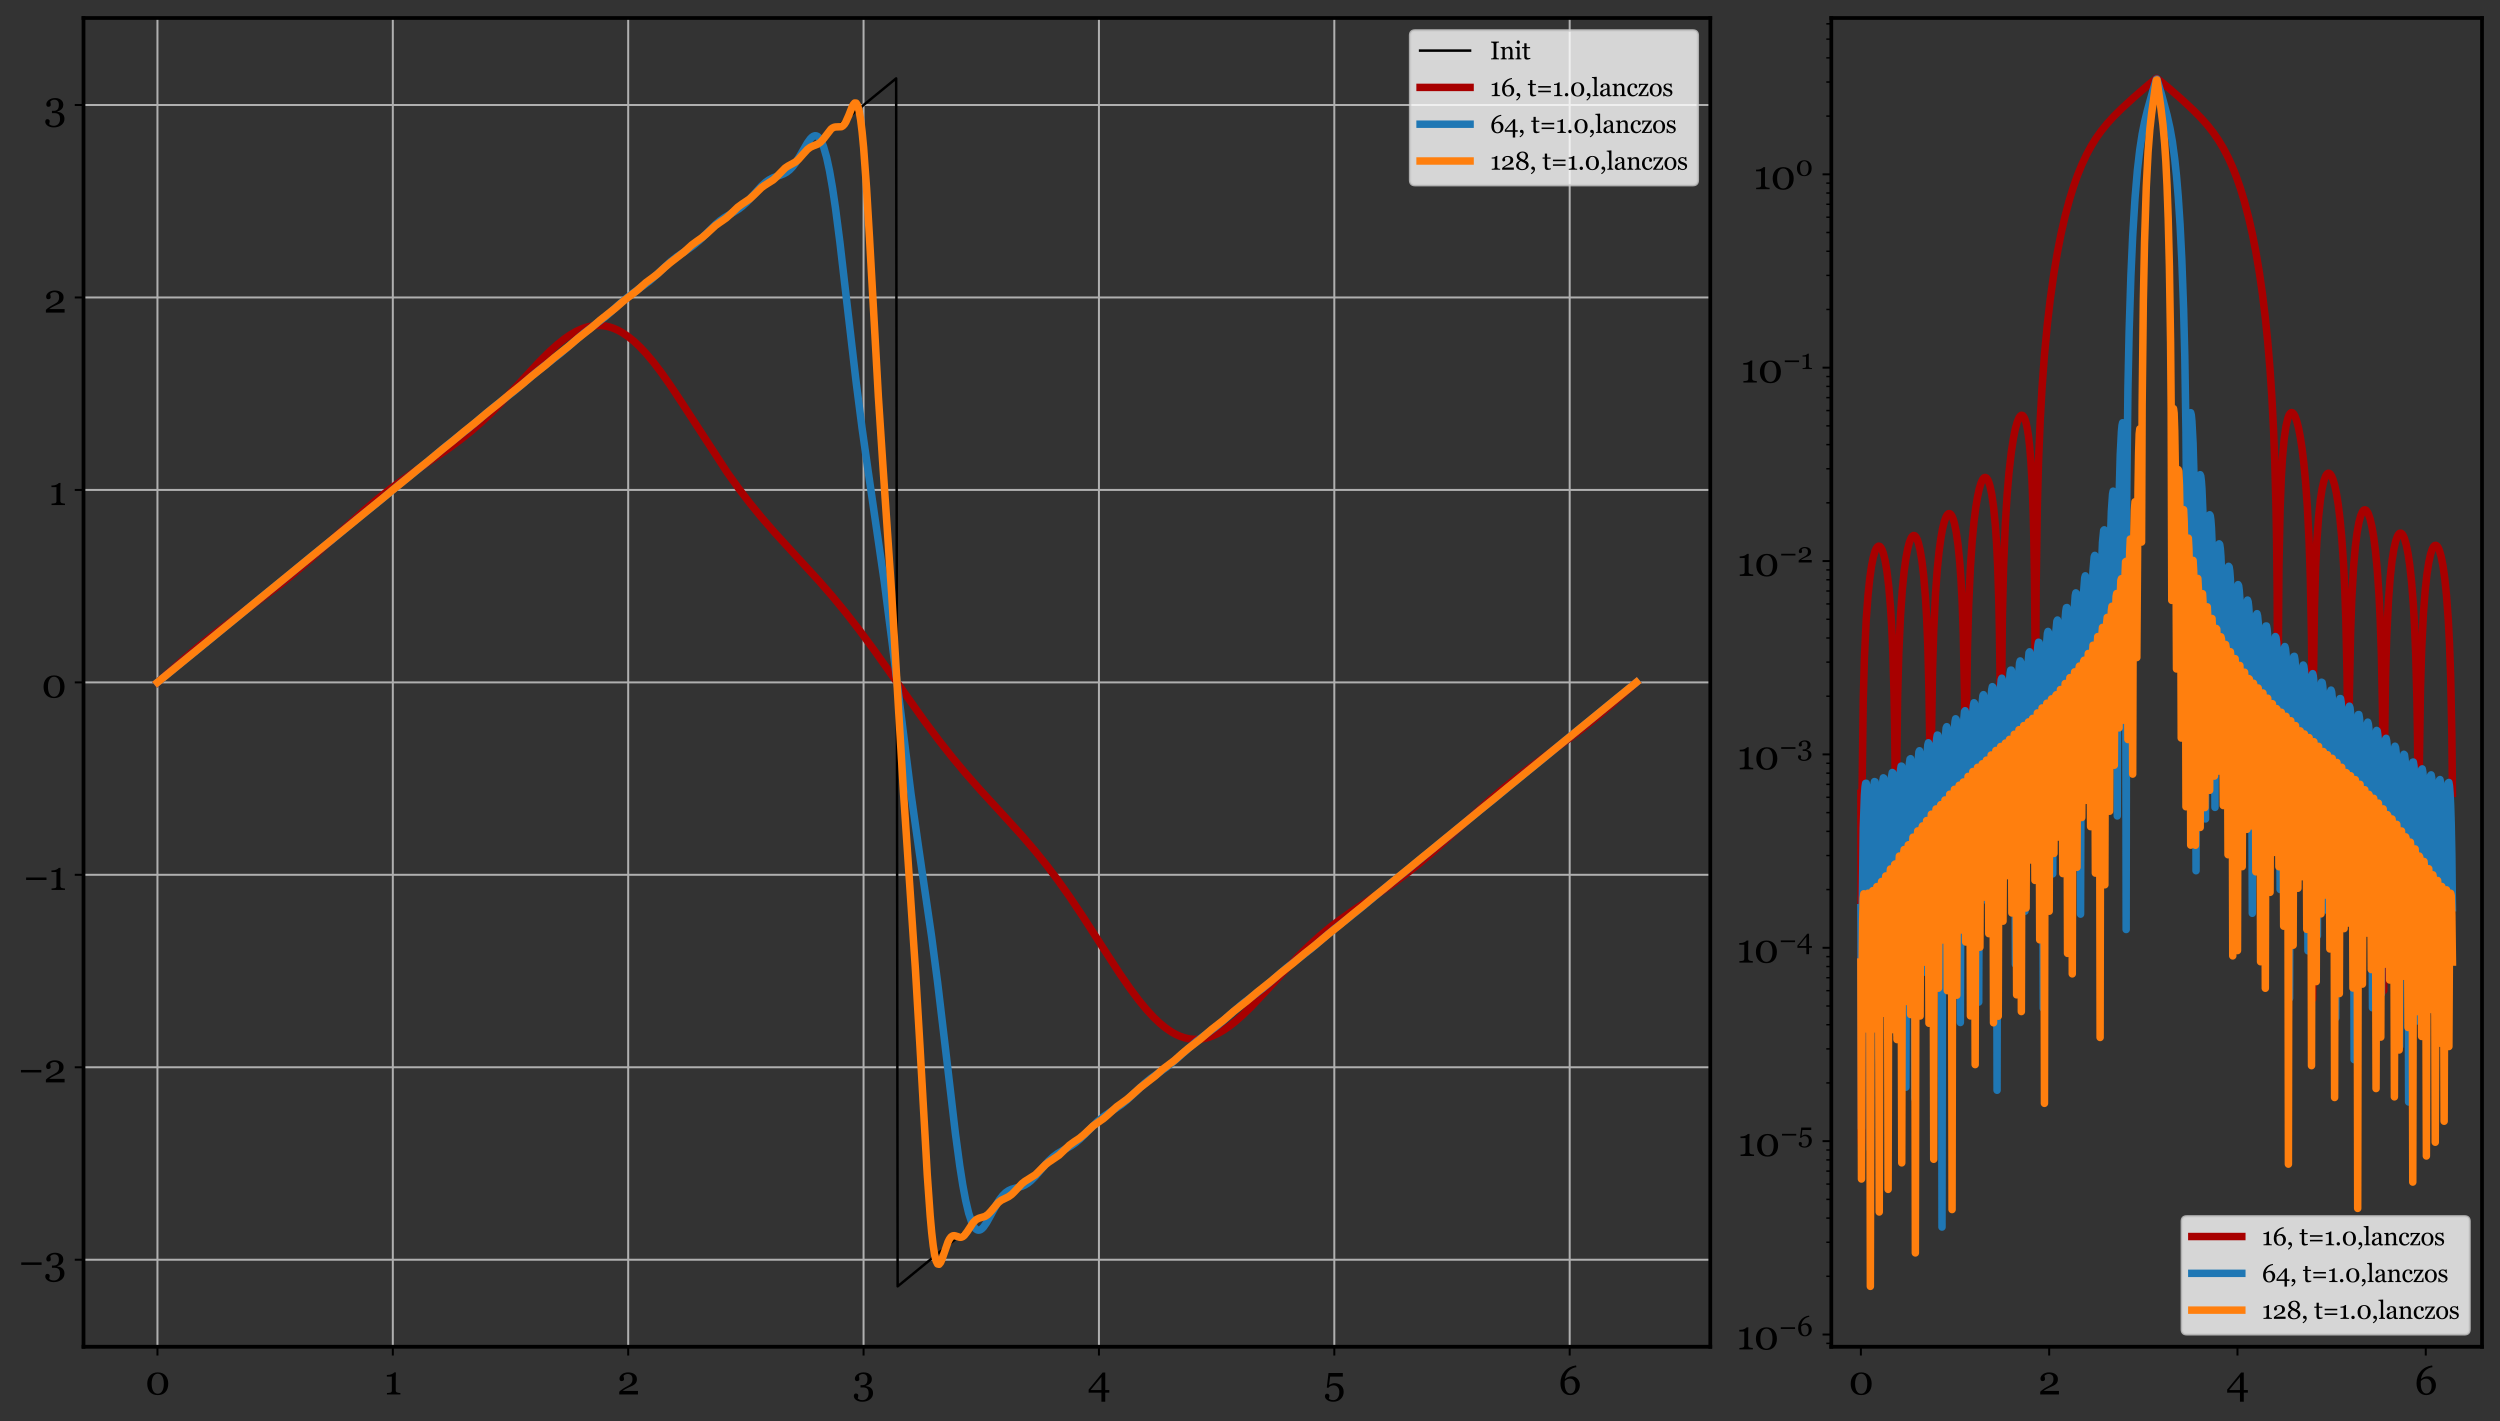 <?xml version="1.0" encoding="utf-8" standalone="no"?>
<!DOCTYPE svg PUBLIC "-//W3C//DTD SVG 1.1//EN"
  "http://www.w3.org/Graphics/SVG/1.1/DTD/svg11.dtd">
<svg xmlns:xlink="http://www.w3.org/1999/xlink" width="1000.768pt" height="568.885pt" viewBox="0 0 1000.768 568.885" xmlns="http://www.w3.org/2000/svg" version="1.1">
 <rect x="0" y="0" width="1000.768" height="568.885" fill="#333333" stroke="none"/>
 <defs>
  <style type="text/css">*{stroke-linejoin: round; stroke-linecap: butt}</style>
 </defs>
 <g id="figure_1">
  <g id="patch_1">
   <path d="M 0 568.885 
L 1000.768 568.885 
L 1000.768 0 
L 0 0 
L 0 568.885 
z
" style="fill: none"/>
  </g>
  <g id="axes_1">
   <g id="patch_2">
    <path d="M 33.428 539.12 
L 684.638 539.12 
L 684.638 7.2 
L 33.428 7.2 
L 33.428 539.12 
z
" style="fill: none"/>
   </g>
   <g id="matplotlib.axis_1">
    <g id="xtick_1">
     <g id="line2d_1">
      <path d="M 63.028 539.12 
L 63.028 7.2 
" clip-path="url(#p3682b9ea43)" style="fill: none; stroke: #b0b0b0; stroke-width: 0.8; stroke-linecap: square"/>
     </g>
     <g id="line2d_2">
      <defs>
       <path id="m173215e8f4" d="M 0 0 
L 0 3.5 
" style="stroke: #000000; stroke-width: 0.8"/>
      </defs>
      <g>
       <use xlink:href="#m173215e8f4" x="63.028" y="539.12" style="stroke: #000000; stroke-width: 0.8"/>
      </g>
     </g>
     <g id="text_1">
      <!-- 0 -->
      <g transform="translate(58.118 558.215) scale(0.16 -0.16)">
       <defs>
        <path id="Georgia-30" d="M 3209 2919 
Q 3409 2678 3507 2354 
Q 3606 2031 3606 1678 
Q 3606 1253 3484 917 
Q 3363 581 3150 359 
Q 2931 131 2631 15 
Q 2331 -100 1963 -100 
Q 1559 -100 1243 34 
Q 928 169 731 403 
Q 525 647 423 973 
Q 322 1300 322 1678 
Q 322 2050 420 2362 
Q 519 2675 728 2928 
Q 928 3172 1243 3312 
Q 1559 3453 1966 3453 
Q 2394 3453 2700 3309 
Q 3006 3166 3209 2919 
z
M 2916 1678 
Q 2916 2422 2661 2831 
Q 2406 3241 1969 3241 
Q 1525 3241 1269 2831 
Q 1013 2422 1013 1678 
Q 1013 972 1258 542 
Q 1503 113 1963 113 
Q 2422 113 2669 542 
Q 2916 972 2916 1678 
z
" transform="scale(0.016)"/>
       </defs>
       <use xlink:href="#Georgia-30"/>
      </g>
     </g>
    </g>
    <g id="xtick_2">
     <g id="line2d_3">
      <path d="M 157.249 539.12 
L 157.249 7.2 
" clip-path="url(#p3682b9ea43)" style="fill: none; stroke: #b0b0b0; stroke-width: 0.8; stroke-linecap: square"/>
     </g>
     <g id="line2d_4">
      <g>
       <use xlink:href="#m173215e8f4" x="157.249" y="539.12" style="stroke: #000000; stroke-width: 0.8"/>
      </g>
     </g>
     <g id="text_2">
      <!-- 1 -->
      <g transform="translate(153.812 558.215) scale(0.16 -0.16)">
       <defs>
        <path id="Georgia-31" d="M 2528 0 
L 422 0 
L 422 222 
Q 516 228 714 248 
Q 913 269 988 291 
Q 1084 322 1136 392 
Q 1188 463 1188 603 
L 1188 2797 
L 409 2797 
L 409 3059 
L 581 3059 
Q 919 3059 1186 3184 
Q 1453 3309 1569 3453 
L 1828 3453 
Q 1819 3250 1809 2978 
Q 1800 2706 1800 2491 
L 1800 638 
Q 1800 528 1848 442 
Q 1897 356 1988 316 
Q 2069 281 2253 253 
Q 2438 225 2528 222 
L 2528 0 
z
" transform="scale(0.016)"/>
       </defs>
       <use xlink:href="#Georgia-31"/>
      </g>
     </g>
    </g>
    <g id="xtick_3">
     <g id="line2d_5">
      <path d="M 251.47 539.12 
L 251.47 7.2 
" clip-path="url(#p3682b9ea43)" style="fill: none; stroke: #b0b0b0; stroke-width: 0.8; stroke-linecap: square"/>
     </g>
     <g id="line2d_6">
      <g>
       <use xlink:href="#m173215e8f4" x="251.47" y="539.12" style="stroke: #000000; stroke-width: 0.8"/>
      </g>
     </g>
     <g id="text_3">
      <!-- 2 -->
      <g transform="translate(247.002 558.215) scale(0.16 -0.16)">
       <defs>
        <path id="Georgia-32" d="M 3272 0 
L 344 0 
L 344 425 
Q 428 522 578 642 
Q 728 763 934 903 
Q 1059 988 1234 1088 
Q 1409 1188 1631 1306 
Q 1878 1438 2011 1538 
Q 2144 1638 2253 1784 
Q 2325 1881 2369 2026 
Q 2413 2172 2413 2441 
Q 2413 2831 2203 3014 
Q 1994 3197 1666 3197 
Q 1463 3197 1281 3117 
Q 1100 3038 1009 2897 
Q 1031 2797 1064 2659 
Q 1097 2522 1097 2391 
Q 1097 2272 998 2180 
Q 900 2088 706 2088 
Q 550 2088 465 2195 
Q 381 2303 381 2484 
Q 381 2653 475 2823 
Q 569 2994 744 3138 
Q 916 3278 1169 3365 
Q 1422 3453 1716 3453 
Q 2356 3453 2732 3167 
Q 3109 2881 3109 2403 
Q 3109 2175 3042 1987 
Q 2975 1800 2825 1656 
Q 2659 1497 2437 1383 
Q 2216 1269 1759 1066 
Q 1488 944 1253 811 
Q 1019 678 869 553 
L 3272 553 
L 3272 0 
z
" transform="scale(0.016)"/>
       </defs>
       <use xlink:href="#Georgia-32"/>
      </g>
     </g>
    </g>
    <g id="xtick_4">
     <g id="line2d_7">
      <path d="M 345.692 539.12 
L 345.692 7.2 
" clip-path="url(#p3682b9ea43)" style="fill: none; stroke: #b0b0b0; stroke-width: 0.8; stroke-linecap: square"/>
     </g>
     <g id="line2d_8">
      <g>
       <use xlink:href="#m173215e8f4" x="345.692" y="539.12" style="stroke: #000000; stroke-width: 0.8"/>
      </g>
     </g>
     <g id="text_4">
      <!-- 3 -->
      <g transform="translate(341.278 558.215) scale(0.16 -0.16)">
       <defs>
        <path id="Georgia-33" d="M 1522 -1141 
Q 1228 -1141 984 -1067 
Q 741 -994 566 -869 
Q 391 -744 295 -581 
Q 200 -419 200 -247 
Q 200 -94 275 29 
Q 350 153 516 153 
Q 703 153 801 61 
Q 900 -31 900 -150 
Q 900 -250 867 -403 
Q 834 -556 816 -622 
Q 838 -650 895 -697 
Q 953 -744 1038 -781 
Q 1138 -828 1247 -856 
Q 1356 -884 1556 -884 
Q 1744 -884 1917 -821 
Q 2091 -759 2222 -622 
Q 2359 -478 2436 -286 
Q 2513 -94 2513 219 
Q 2513 388 2477 553 
Q 2441 719 2344 841 
Q 2247 963 2080 1030 
Q 1913 1097 1656 1097 
L 1247 1097 
L 1247 1456 
L 1519 1456 
Q 1950 1456 2140 1693 
Q 2331 1931 2331 2409 
Q 2331 2800 2147 2998 
Q 1963 3197 1625 3197 
Q 1463 3197 1358 3158 
Q 1253 3119 1188 3081 
Q 1109 3038 1059 2984 
Q 1009 2931 984 2906 
Q 1006 2806 1037 2661 
Q 1069 2516 1069 2384 
Q 1069 2269 970 2176 
Q 872 2084 681 2084 
Q 516 2084 439 2203 
Q 363 2322 363 2478 
Q 363 2641 453 2809 
Q 544 2978 722 3125 
Q 900 3272 1156 3362 
Q 1413 3453 1747 3453 
Q 2131 3453 2382 3339 
Q 2634 3225 2778 3063 
Q 2919 2903 2972 2728 
Q 3025 2553 3025 2428 
Q 3025 2272 2981 2114 
Q 2938 1956 2838 1822 
Q 2728 1675 2548 1554 
Q 2369 1434 2097 1359 
L 2097 1309 
Q 2272 1294 2470 1231 
Q 2669 1169 2828 1047 
Q 2994 919 3100 717 
Q 3206 516 3206 206 
Q 3206 -394 2725 -767 
Q 2244 -1141 1522 -1141 
z
" transform="scale(0.016)"/>
       </defs>
       <use xlink:href="#Georgia-33"/>
      </g>
     </g>
    </g>
    <g id="xtick_5">
     <g id="line2d_9">
      <path d="M 439.913 539.12 
L 439.913 7.2 
" clip-path="url(#p3682b9ea43)" style="fill: none; stroke: #b0b0b0; stroke-width: 0.8; stroke-linecap: square"/>
     </g>
     <g id="line2d_10">
      <g>
       <use xlink:href="#m173215e8f4" x="439.913" y="539.12" style="stroke: #000000; stroke-width: 0.8"/>
      </g>
     </g>
     <g id="text_5">
      <!-- 4 -->
      <g transform="translate(435.393 558.215) scale(0.16 -0.16)">
       <defs>
        <path id="Georgia-34" d="M 3388 281 
L 2753 281 
L 2753 -1141 
L 2153 -1141 
L 2153 281 
L 153 281 
L 153 763 
L 2344 3434 
L 2753 3434 
L 2753 691 
L 3388 691 
L 3388 281 
z
M 2153 691 
L 2153 2738 
L 466 691 
L 2153 691 
z
" transform="scale(0.016)"/>
       </defs>
       <use xlink:href="#Georgia-34"/>
      </g>
     </g>
    </g>
    <g id="xtick_6">
     <g id="line2d_11">
      <path d="M 534.134 539.12 
L 534.134 7.2 
" clip-path="url(#p3682b9ea43)" style="fill: none; stroke: #b0b0b0; stroke-width: 0.8; stroke-linecap: square"/>
     </g>
     <g id="line2d_12">
      <g>
       <use xlink:href="#m173215e8f4" x="534.134" y="539.12" style="stroke: #000000; stroke-width: 0.8"/>
      </g>
     </g>
     <g id="text_6">
      <!-- 5 -->
      <g transform="translate(529.908 558.215) scale(0.16 -0.16)">
       <defs>
        <path id="Georgia-35" d="M 2634 1466 
Q 2841 1303 2977 1047 
Q 3113 791 3113 406 
Q 3113 -266 2653 -703 
Q 2194 -1141 1488 -1141 
Q 941 -1141 562 -881 
Q 184 -622 184 -278 
Q 184 -119 262 0 
Q 341 119 503 119 
Q 691 119 789 20 
Q 888 -78 888 -194 
Q 888 -294 853 -444 
Q 819 -594 800 -666 
Q 825 -688 881 -725 
Q 938 -763 1016 -797 
Q 1097 -831 1214 -857 
Q 1331 -884 1488 -884 
Q 1688 -884 1866 -803 
Q 2044 -722 2166 -563 
Q 2300 -388 2367 -164 
Q 2434 59 2434 403 
Q 2434 844 2189 1133 
Q 1944 1422 1544 1422 
Q 1294 1422 1076 1328 
Q 859 1234 688 1016 
L 478 1097 
L 744 3353 
L 2981 3353 
L 2981 2797 
L 997 2797 
L 834 1472 
Q 975 1572 1204 1670 
Q 1434 1769 1709 1769 
Q 1938 1769 2183 1698 
Q 2428 1628 2634 1466 
z
" transform="scale(0.016)"/>
       </defs>
       <use xlink:href="#Georgia-35"/>
      </g>
     </g>
    </g>
    <g id="xtick_7">
     <g id="line2d_13">
      <path d="M 628.355 539.12 
L 628.355 7.2 
" clip-path="url(#p3682b9ea43)" style="fill: none; stroke: #b0b0b0; stroke-width: 0.8; stroke-linecap: square"/>
     </g>
     <g id="line2d_14">
      <g>
       <use xlink:href="#m173215e8f4" x="628.355" y="539.12" style="stroke: #000000; stroke-width: 0.8"/>
      </g>
     </g>
     <g id="text_7">
      <!-- 6 -->
      <g transform="translate(623.828 558.215) scale(0.16 -0.16)">
       <defs>
        <path id="Georgia-36" d="M 3359 1441 
Q 3359 1116 3242 831 
Q 3125 547 2928 347 
Q 2700 119 2423 9 
Q 2147 -100 1847 -100 
Q 1500 -100 1219 28 
Q 938 156 741 391 
Q 541 628 431 972 
Q 322 1316 322 1744 
Q 322 2859 986 3625 
Q 1650 4391 2766 4544 
L 2822 4263 
L 2541 4213 
Q 1863 3994 1492 3531 
Q 1122 3069 1013 2409 
Q 1281 2644 1543 2741 
Q 1806 2838 2097 2838 
Q 2619 2838 2989 2438 
Q 3359 2038 3359 1441 
z
M 2681 1356 
Q 2681 1863 2448 2169 
Q 2216 2475 1825 2475 
Q 1591 2475 1389 2387 
Q 1188 2300 1000 2094 
Q 997 2056 990 1920 
Q 984 1784 984 1706 
Q 984 975 1223 561 
Q 1463 147 1853 147 
Q 2225 147 2453 470 
Q 2681 794 2681 1356 
z
" transform="scale(0.016)"/>
       </defs>
       <use xlink:href="#Georgia-36"/>
      </g>
     </g>
    </g>
   </g>
   <g id="matplotlib.axis_2">
    <g id="ytick_1">
     <g id="line2d_15">
      <path d="M 33.428 504.276 
L 684.638 504.276 
" clip-path="url(#p3682b9ea43)" style="fill: none; stroke: #b0b0b0; stroke-width: 0.8; stroke-linecap: square"/>
     </g>
     <g id="line2d_16">
      <defs>
       <path id="m30e0189935" d="M 0 0 
L -3.5 0 
" style="stroke: #000000; stroke-width: 0.8"/>
      </defs>
      <g>
       <use xlink:href="#m30e0189935" x="33.428" y="504.276" style="stroke: #000000; stroke-width: 0.8"/>
      </g>
     </g>
     <g id="text_8">
      <!-- −3 -->
      <g transform="translate(7.31 510.323) scale(0.16 -0.16)">
       <defs>
        <path id="Georgia-2212" d="M 3650 1553 
L 466 1553 
L 466 1944 
L 3650 1944 
L 3650 1553 
z
" transform="scale(0.016)"/>
       </defs>
       <use xlink:href="#Georgia-2212"/>
       <use xlink:href="#Georgia-33" x="64.307"/>
      </g>
     </g>
    </g>
    <g id="ytick_2">
     <g id="line2d_17">
      <path d="M 33.428 427.237 
L 684.638 427.237 
" clip-path="url(#p3682b9ea43)" style="fill: none; stroke: #b0b0b0; stroke-width: 0.8; stroke-linecap: square"/>
     </g>
     <g id="line2d_18">
      <g>
       <use xlink:href="#m30e0189935" x="33.428" y="427.237" style="stroke: #000000; stroke-width: 0.8"/>
      </g>
     </g>
     <g id="text_9">
      <!-- −2 -->
      <g transform="translate(7.2 433.285) scale(0.16 -0.16)">
       <use xlink:href="#Georgia-2212"/>
       <use xlink:href="#Georgia-32" x="64.307"/>
      </g>
     </g>
    </g>
    <g id="ytick_3">
     <g id="line2d_19">
      <path d="M 33.428 350.199 
L 684.638 350.199 
" clip-path="url(#p3682b9ea43)" style="fill: none; stroke: #b0b0b0; stroke-width: 0.8; stroke-linecap: square"/>
     </g>
     <g id="line2d_20">
      <g>
       <use xlink:href="#m30e0189935" x="33.428" y="350.199" style="stroke: #000000; stroke-width: 0.8"/>
      </g>
     </g>
     <g id="text_10">
      <!-- −1 -->
      <g transform="translate(9.262 356.246) scale(0.16 -0.16)">
       <use xlink:href="#Georgia-2212"/>
       <use xlink:href="#Georgia-31" x="64.307"/>
      </g>
     </g>
    </g>
    <g id="ytick_4">
     <g id="line2d_21">
      <path d="M 33.428 273.16 
L 684.638 273.16 
" clip-path="url(#p3682b9ea43)" style="fill: none; stroke: #b0b0b0; stroke-width: 0.8; stroke-linecap: square"/>
     </g>
     <g id="line2d_22">
      <g>
       <use xlink:href="#m30e0189935" x="33.428" y="273.16" style="stroke: #000000; stroke-width: 0.8"/>
      </g>
     </g>
     <g id="text_11">
      <!-- 0 -->
      <g transform="translate(16.608 279.207) scale(0.16 -0.16)">
       <use xlink:href="#Georgia-30"/>
      </g>
     </g>
    </g>
    <g id="ytick_5">
     <g id="line2d_23">
      <path d="M 33.428 196.121 
L 684.638 196.121 
" clip-path="url(#p3682b9ea43)" style="fill: none; stroke: #b0b0b0; stroke-width: 0.8; stroke-linecap: square"/>
     </g>
     <g id="line2d_24">
      <g>
       <use xlink:href="#m30e0189935" x="33.428" y="196.121" style="stroke: #000000; stroke-width: 0.8"/>
      </g>
     </g>
     <g id="text_12">
      <!-- 1 -->
      <g transform="translate(19.552 202.169) scale(0.16 -0.16)">
       <use xlink:href="#Georgia-31"/>
      </g>
     </g>
    </g>
    <g id="ytick_6">
     <g id="line2d_25">
      <path d="M 33.428 119.083 
L 684.638 119.083 
" clip-path="url(#p3682b9ea43)" style="fill: none; stroke: #b0b0b0; stroke-width: 0.8; stroke-linecap: square"/>
     </g>
     <g id="line2d_26">
      <g>
       <use xlink:href="#m30e0189935" x="33.428" y="119.083" style="stroke: #000000; stroke-width: 0.8"/>
      </g>
     </g>
     <g id="text_13">
      <!-- 2 -->
      <g transform="translate(17.49 125.13) scale(0.16 -0.16)">
       <use xlink:href="#Georgia-32"/>
      </g>
     </g>
    </g>
    <g id="ytick_7">
     <g id="line2d_27">
      <path d="M 33.428 42.044 
L 684.638 42.044 
" clip-path="url(#p3682b9ea43)" style="fill: none; stroke: #b0b0b0; stroke-width: 0.8; stroke-linecap: square"/>
     </g>
     <g id="line2d_28">
      <g>
       <use xlink:href="#m30e0189935" x="33.428" y="42.044" style="stroke: #000000; stroke-width: 0.8"/>
      </g>
     </g>
     <g id="text_14">
      <!-- 3 -->
      <g transform="translate(17.6 48.092) scale(0.16 -0.16)">
       <use xlink:href="#Georgia-33"/>
      </g>
     </g>
    </g>
   </g>
   <g id="line2d_29">
    <path d="M 63.028 273.16 
L 358.736 31.378 
L 359.329 514.942 
L 655.037 273.16 
L 655.037 273.16 
" clip-path="url(#p3682b9ea43)" style="fill: none; stroke: #000000; stroke-linecap: square"/>
   </g>
   <g id="line2d_30">
    <path d="M 63.028 273.208 
L 74.287 263.198 
L 80.806 257.704 
L 87.325 252.522 
L 94.436 247.173 
L 111.621 234.393 
L 117.547 229.618 
L 123.473 224.55 
L 130.585 218.146 
L 145.992 204.121 
L 151.326 199.608 
L 156.659 195.398 
L 161.993 191.487 
L 168.511 187.013 
L 179.771 179.363 
L 184.511 175.85 
L 188.66 172.511 
L 192.808 168.878 
L 196.956 164.943 
L 201.697 160.111 
L 208.215 153.076 
L 215.919 144.776 
L 220.068 140.65 
L 223.031 137.981 
L 225.994 135.617 
L 228.364 133.988 
L 230.734 132.624 
L 233.105 131.55 
L 234.883 130.95 
L 236.66 130.534 
L 238.438 130.31 
L 240.216 130.281 
L 241.994 130.453 
L 243.772 130.827 
L 245.549 131.403 
L 247.327 132.18 
L 249.105 133.155 
L 251.475 134.756 
L 253.846 136.685 
L 256.216 138.925 
L 258.587 141.452 
L 261.55 144.973 
L 264.513 148.843 
L 268.068 153.86 
L 272.809 160.998 
L 291.18 189.228 
L 295.921 195.835 
L 300.069 201.265 
L 304.81 207.088 
L 310.143 213.234 
L 317.254 221.013 
L 327.921 232.644 
L 333.255 238.783 
L 338.588 245.271 
L 343.921 252.136 
L 349.847 260.161 
L 357.551 271.01 
L 369.996 288.544 
L 375.922 296.475 
L 381.255 303.241 
L 386.589 309.636 
L 392.515 316.362 
L 401.404 326.032 
L 409.108 334.519 
L 414.441 340.743 
L 419.182 346.648 
L 423.33 352.149 
L 428.071 358.828 
L 433.404 366.782 
L 441.108 378.764 
L 448.219 389.711 
L 452.368 395.714 
L 455.923 400.467 
L 458.886 404.069 
L 461.849 407.281 
L 464.22 409.534 
L 466.59 411.48 
L 468.96 413.099 
L 470.738 414.09 
L 472.516 414.884 
L 474.294 415.478 
L 476.072 415.87 
L 477.849 416.06 
L 479.627 416.05 
L 481.405 415.843 
L 483.183 415.444 
L 484.961 414.859 
L 487.331 413.804 
L 489.701 412.455 
L 492.072 410.839 
L 494.442 408.982 
L 497.405 406.373 
L 500.961 402.905 
L 505.702 397.894 
L 519.924 382.546 
L 524.072 378.484 
L 528.221 374.727 
L 532.369 371.279 
L 536.517 368.108 
L 541.85 364.344 
L 552.517 357.229 
L 558.443 353.111 
L 563.777 349.124 
L 568.518 345.313 
L 573.851 340.741 
L 580.37 334.847 
L 596.37 320.244 
L 602.296 315.211 
L 608.222 310.476 
L 615.333 305.118 
L 633.111 291.922 
L 639.037 287.169 
L 645.556 281.642 
L 653.852 274.275 
L 655.037 273.208 
L 655.037 273.208 
" clip-path="url(#p3682b9ea43)" style="fill: none; stroke: #a80000; stroke-width: 3; stroke-linecap: square"/>
   </g>
   <g id="line2d_31">
    <path d="M 63.028 273.172 
L 71.324 266.355 
L 80.213 259.13 
L 89.102 251.819 
L 97.991 244.596 
L 106.881 237.278 
L 115.177 230.566 
L 124.659 222.73 
L 132.955 216.047 
L 142.437 208.175 
L 151.326 201.035 
L 160.215 193.611 
L 169.696 186.028 
L 178.585 178.573 
L 187.474 171.533 
L 196.956 163.529 
L 205.845 156.542 
L 215.327 148.475 
L 224.216 141.563 
L 233.697 133.407 
L 242.586 126.602 
L 246.735 122.835 
L 250.29 119.715 
L 253.253 117.444 
L 259.772 112.677 
L 262.735 110.061 
L 268.661 104.585 
L 271.031 102.748 
L 274.587 100.358 
L 277.55 98.269 
L 279.92 96.274 
L 282.883 93.387 
L 286.439 89.901 
L 288.217 88.401 
L 289.995 87.129 
L 292.958 85.359 
L 295.328 83.914 
L 297.106 82.593 
L 298.884 80.984 
L 301.254 78.443 
L 304.81 74.507 
L 306.587 72.9 
L 307.773 72.054 
L 309.55 71.121 
L 311.921 70.276 
L 313.699 69.594 
L 314.884 68.94 
L 316.069 68.026 
L 317.254 66.799 
L 318.439 65.243 
L 320.217 62.386 
L 323.18 57.242 
L 324.365 55.608 
L 324.958 54.999 
L 325.551 54.568 
L 326.143 54.347 
L 326.736 54.362 
L 327.328 54.641 
L 327.921 55.207 
L 328.514 56.08 
L 329.106 57.277 
L 329.699 58.811 
L 330.884 62.917 
L 332.069 68.408 
L 333.255 75.218 
L 334.44 83.212 
L 336.218 96.983 
L 339.181 122.605 
L 342.736 153.153 
L 345.107 171.538 
L 347.477 188.255 
L 353.996 233.013 
L 356.959 255.979 
L 364.662 317.653 
L 367.625 338.583 
L 372.959 375.147 
L 375.329 393.261 
L 378.292 418.178 
L 382.44 453.609 
L 384.218 466.827 
L 385.403 474.375 
L 386.589 480.694 
L 387.774 485.665 
L 388.959 489.243 
L 389.552 490.516 
L 390.144 491.456 
L 390.737 492.08 
L 391.33 492.405 
L 391.922 492.455 
L 392.515 492.255 
L 393.107 491.831 
L 393.7 491.215 
L 394.885 489.528 
L 396.663 486.322 
L 399.033 481.946 
L 400.219 480.086 
L 401.404 478.569 
L 402.589 477.417 
L 403.774 476.604 
L 404.959 476.062 
L 406.737 475.546 
L 409.108 474.867 
L 410.293 474.334 
L 411.478 473.602 
L 412.663 472.656 
L 414.441 470.881 
L 417.404 467.417 
L 419.774 464.773 
L 421.552 463.12 
L 423.33 461.795 
L 425.7 460.395 
L 428.663 458.723 
L 430.441 457.5 
L 432.219 456.026 
L 434.589 453.73 
L 439.33 449.001 
L 441.701 447.048 
L 444.071 445.408 
L 448.812 442.224 
L 451.182 440.285 
L 454.145 437.517 
L 458.294 433.638 
L 460.664 431.714 
L 464.22 429.19 
L 467.775 426.613 
L 470.738 424.125 
L 479.035 416.772 
L 482.59 414.144 
L 486.738 411.041 
L 489.701 408.536 
L 497.405 401.807 
L 501.554 398.675 
L 505.702 395.486 
L 509.257 392.446 
L 515.183 387.308 
L 519.332 384.088 
L 524.665 379.938 
L 529.406 375.858 
L 534.147 371.843 
L 539.48 367.708 
L 543.628 364.396 
L 556.665 353.594 
L 561.999 349.35 
L 575.629 338.113 
L 580.962 333.815 
L 592.222 324.492 
L 599.333 318.776 
L 610.592 309.483 
L 618.296 303.244 
L 627.778 295.419 
L 636.667 288.208 
L 646.148 280.414 
L 654.445 273.668 
L 655.037 273.172 
L 655.037 273.172 
" clip-path="url(#p3682b9ea43)" style="fill: none; stroke: #1f77b4; stroke-width: 3; stroke-linecap: square"/>
   </g>
   <g id="line2d_32">
    <path d="M 63.028 273.166 
L 77.25 261.535 
L 90.288 250.872 
L 102.14 241.159 
L 118.733 227.592 
L 130.585 217.906 
L 136.511 213.062 
L 141.251 209.223 
L 145.4 205.801 
L 149.548 202.414 
L 153.696 199.046 
L 158.437 195.134 
L 163.178 191.287 
L 167.326 187.852 
L 172.067 184.033 
L 176.808 180.106 
L 180.956 176.781 
L 185.697 172.821 
L 190.437 169.023 
L 194.586 165.536 
L 199.919 161.262 
L 204.067 157.787 
L 208.808 154.016 
L 212.956 150.498 
L 218.29 146.256 
L 221.845 143.209 
L 227.771 138.492 
L 231.327 135.454 
L 236.66 131.255 
L 240.216 128.163 
L 246.142 123.492 
L 249.698 120.403 
L 255.031 116.264 
L 258.587 113.107 
L 261.55 110.939 
L 263.327 109.552 
L 266.29 106.852 
L 268.068 105.34 
L 273.994 100.738 
L 276.957 98.038 
L 278.735 96.726 
L 281.106 95.064 
L 282.883 93.534 
L 286.439 90.255 
L 288.217 88.993 
L 290.587 87.356 
L 292.365 85.779 
L 295.328 82.94 
L 297.106 81.638 
L 300.069 79.66 
L 301.847 78.023 
L 304.81 75.121 
L 305.995 74.255 
L 309.55 71.988 
L 310.736 70.889 
L 314.291 67.268 
L 315.476 66.462 
L 318.439 64.831 
L 319.625 63.816 
L 321.402 61.798 
L 323.18 59.839 
L 324.365 58.943 
L 325.551 58.396 
L 327.328 57.7 
L 328.514 56.857 
L 329.699 55.532 
L 332.662 51.696 
L 333.255 51.239 
L 333.847 50.955 
L 334.44 50.83 
L 336.81 50.727 
L 337.403 50.382 
L 337.995 49.76 
L 338.588 48.832 
L 339.773 46.168 
L 340.958 43.138 
L 341.551 41.929 
L 342.144 41.227 
L 342.736 41.27 
L 343.329 42.283 
L 343.921 44.457 
L 344.514 47.931 
L 345.107 52.779 
L 345.699 59.002 
L 346.884 75.209 
L 348.07 95.208 
L 351.625 158.923 
L 353.403 185.905 
L 356.959 237.911 
L 359.329 277.834 
L 361.699 317.61 
L 364.07 352.913 
L 366.44 387.948 
L 368.218 417.94 
L 371.181 470.152 
L 372.366 486.819 
L 372.959 493.365 
L 373.551 498.552 
L 374.144 502.346 
L 374.737 504.786 
L 375.329 505.982 
L 375.922 506.105 
L 376.514 505.374 
L 377.107 504.031 
L 379.477 497.215 
L 380.07 496.024 
L 380.663 495.212 
L 381.255 494.768 
L 381.848 494.637 
L 382.44 494.733 
L 384.218 495.303 
L 384.811 495.271 
L 385.403 495.027 
L 385.996 494.559 
L 387.181 493.048 
L 389.552 489.433 
L 390.737 488.25 
L 391.922 487.646 
L 394.293 486.956 
L 395.478 486.162 
L 396.663 484.917 
L 399.626 481.39 
L 400.811 480.471 
L 402.589 479.603 
L 403.774 479.012 
L 404.959 478.155 
L 406.145 476.991 
L 409.108 473.804 
L 410.293 472.885 
L 414.441 470.269 
L 416.219 468.514 
L 418.589 466.143 
L 419.774 465.233 
L 423.923 462.432 
L 425.7 460.716 
L 428.071 458.451 
L 429.849 457.153 
L 432.219 455.582 
L 433.997 454.08 
L 437.552 450.743 
L 439.33 449.446 
L 441.701 447.804 
L 443.479 446.28 
L 447.034 443.026 
L 449.405 441.324 
L 451.182 440.029 
L 452.96 438.489 
L 456.516 435.304 
L 462.442 430.704 
L 465.405 428.05 
L 467.775 426.277 
L 470.146 424.485 
L 473.109 421.841 
L 475.479 419.852 
L 480.22 416.206 
L 484.961 412.123 
L 489.701 408.431 
L 493.85 404.849 
L 499.183 400.658 
L 503.331 397.115 
L 508.665 392.886 
L 512.813 389.379 
L 517.554 385.632 
L 522.295 381.643 
L 526.443 378.371 
L 531.776 373.906 
L 535.924 370.604 
L 541.258 366.168 
L 545.406 362.839 
L 550.147 358.889 
L 554.888 355.074 
L 559.629 351.148 
L 564.369 347.31 
L 569.11 343.406 
L 573.258 340.05 
L 578.592 335.663 
L 583.333 331.786 
L 588.073 327.919 
L 592.814 324.026 
L 597.555 320.172 
L 602.888 315.774 
L 614.74 306.098 
L 621.852 300.271 
L 655.037 273.166 
L 655.037 273.166 
" clip-path="url(#p3682b9ea43)" style="fill: none; stroke: #ff7f0e; stroke-width: 3; stroke-linecap: square"/>
   </g>
   <g id="patch_3">
    <path d="M 33.428 539.12 
L 33.428 7.2 
" style="fill: none; stroke: #000000; stroke-width: 1.5; stroke-linejoin: miter; stroke-linecap: square"/>
   </g>
   <g id="patch_4">
    <path d="M 684.638 539.12 
L 684.638 7.2 
" style="fill: none; stroke: #000000; stroke-width: 1.5; stroke-linejoin: miter; stroke-linecap: square"/>
   </g>
   <g id="patch_5">
    <path d="M 33.428 539.12 
L 684.638 539.12 
" style="fill: none; stroke: #000000; stroke-width: 1.5; stroke-linejoin: miter; stroke-linecap: square"/>
   </g>
   <g id="patch_6">
    <path d="M 33.428 7.2 
L 684.638 7.2 
" style="fill: none; stroke: #000000; stroke-width: 1.5; stroke-linejoin: miter; stroke-linecap: square"/>
   </g>
   <g id="legend_1">
    <g id="patch_7">
     <path d="M 566.477 74.112 
L 677.638 74.112 
Q 679.638 74.112 679.638 72.112 
L 679.638 14.2 
Q 679.638 12.2 677.638 12.2 
L 566.477 12.2 
Q 564.477 12.2 564.477 14.2 
L 564.477 72.112 
Q 564.477 74.112 566.477 74.112 
z
" style="fill: #ffffff; opacity: 0.8; stroke: #cccccc; stroke-linejoin: miter"/>
    </g>
    <g id="line2d_33">
     <path d="M 568.477 20.259 
L 578.477 20.259 
L 588.477 20.259 
" style="fill: none; stroke: #000000; stroke-linecap: square"/>
    </g>
    <g id="text_15">
     <!-- Init -->
     <g transform="translate(596.477 23.759) scale(0.1 -0.1)">
      <defs>
       <path id="Georgia-49" d="M 2244 0 
L 247 0 
L 247 222 
Q 331 228 490 240 
Q 650 253 716 278 
Q 819 319 866 389 
Q 913 459 913 584 
L 913 3797 
Q 913 3906 878 3979 
Q 844 4053 716 4103 
Q 622 4141 480 4173 
Q 338 4206 247 4213 
L 247 4434 
L 2244 4434 
L 2244 4213 
Q 2147 4209 2012 4189 
Q 1878 4169 1778 4138 
Q 1659 4100 1618 4015 
Q 1578 3931 1578 3828 
L 1578 619 
Q 1578 516 1623 436 
Q 1669 356 1778 309 
Q 1844 284 1992 254 
Q 2141 225 2244 222 
L 2244 0 
z
" transform="scale(0.016)"/>
       <path id="Georgia-6e" d="M 3628 0 
L 2119 0 
L 2119 206 
Q 2191 213 2277 219 
Q 2363 225 2419 244 
Q 2506 272 2548 342 
Q 2591 413 2591 525 
L 2591 2109 
Q 2591 2438 2436 2616 
Q 2281 2794 2059 2794 
Q 1894 2794 1756 2742 
Q 1619 2691 1513 2616 
Q 1409 2544 1348 2461 
Q 1288 2378 1259 2328 
L 1259 556 
Q 1259 450 1303 381 
Q 1347 313 1434 275 
Q 1500 244 1576 228 
Q 1653 213 1734 206 
L 1734 0 
L 225 0 
L 225 206 
Q 297 213 373 219 
Q 450 225 506 244 
Q 594 272 636 342 
Q 678 413 678 525 
L 678 2428 
Q 678 2534 633 2623 
Q 588 2713 506 2769 
Q 447 2806 365 2823 
Q 284 2841 191 2847 
L 191 3050 
L 1216 3119 
L 1259 3075 
L 1259 2641 
L 1275 2641 
Q 1350 2716 1462 2820 
Q 1575 2925 1675 2991 
Q 1791 3066 1950 3116 
Q 2109 3166 2309 3166 
Q 2753 3166 2967 2889 
Q 3181 2613 3181 2153 
L 3181 550 
Q 3181 441 3218 373 
Q 3256 306 3347 269 
Q 3422 238 3476 225 
Q 3531 213 3628 206 
L 3628 0 
z
" transform="scale(0.016)"/>
       <path id="Georgia-69" d="M 1722 0 
L 231 0 
L 231 206 
Q 303 213 379 219 
Q 456 225 513 244 
Q 600 272 642 342 
Q 684 413 684 525 
L 684 2428 
Q 684 2528 639 2611 
Q 594 2694 513 2750 
Q 453 2788 340 2814 
Q 228 2841 134 2847 
L 134 3050 
L 1222 3119 
L 1266 3075 
L 1266 563 
Q 1266 453 1308 381 
Q 1350 309 1441 275 
Q 1509 247 1575 230 
Q 1641 213 1722 206 
L 1722 0 
z
M 1328 4334 
Q 1328 4156 1211 4023 
Q 1094 3891 922 3891 
Q 763 3891 645 4017 
Q 528 4144 528 4306 
Q 528 4478 645 4606 
Q 763 4734 922 4734 
Q 1100 4734 1214 4614 
Q 1328 4494 1328 4334 
z
" transform="scale(0.016)"/>
       <path id="Georgia-74" d="M 2128 134 
Q 1925 50 1744 -8 
Q 1563 -66 1300 -66 
Q 913 -66 755 129 
Q 597 325 597 681 
L 597 2769 
L 41 2769 
L 41 3069 
L 609 3069 
L 609 4028 
L 1178 4028 
L 1178 3069 
L 2063 3069 
L 2063 2769 
L 1184 2769 
L 1184 1047 
Q 1184 853 1198 723 
Q 1213 594 1266 497 
Q 1316 406 1416 359 
Q 1516 313 1684 313 
Q 1763 313 1914 327 
Q 2066 341 2128 363 
L 2128 134 
z
" transform="scale(0.016)"/>
      </defs>
      <use xlink:href="#Georgia-49"/>
      <use xlink:href="#Georgia-6e" x="38.965"/>
      <use xlink:href="#Georgia-69" x="98.047"/>
      <use xlink:href="#Georgia-74" x="127.344"/>
     </g>
    </g>
    <g id="line2d_34">
     <path d="M 568.477 34.987 
L 578.477 34.987 
L 588.477 34.987 
" style="fill: none; stroke: #a80000; stroke-width: 3; stroke-linecap: square"/>
    </g>
    <g id="text_16">
     <!-- 16, t=1.0,lanczos -->
     <g transform="translate(596.477 38.487) scale(0.1 -0.1)">
      <defs>
       <path id="Georgia-2c" d="M 1341 109 
Q 1341 -116 1239 -316 
Q 1138 -516 1006 -659 
Q 872 -809 722 -925 
Q 572 -1041 447 -1106 
L 303 -897 
Q 453 -803 572 -709 
Q 691 -616 766 -522 
Q 859 -413 925 -284 
Q 991 -156 1009 6 
L 850 6 
Q 641 6 523 115 
Q 406 225 406 409 
Q 406 541 512 664 
Q 619 788 803 788 
Q 1072 788 1206 608 
Q 1341 428 1341 109 
z
" transform="scale(0.016)"/>
       <path id="Georgia-20" transform="scale(0.016)"/>
       <path id="Georgia-3d" d="M 3634 2134 
L 481 2134 
L 481 2525 
L 3634 2525 
L 3634 2134 
z
M 3634 972 
L 481 972 
L 481 1363 
L 3634 1363 
L 3634 972 
z
" transform="scale(0.016)"/>
       <path id="Georgia-2e" d="M 1297 359 
Q 1297 184 1170 60 
Q 1044 -63 869 -63 
Q 694 -63 567 60 
Q 441 184 441 359 
Q 441 534 567 661 
Q 694 788 869 788 
Q 1044 788 1170 661 
Q 1297 534 1297 359 
z
" transform="scale(0.016)"/>
       <path id="Georgia-6c" d="M 1669 0 
L 166 0 
L 166 206 
Q 238 213 319 220 
Q 400 228 453 244 
Q 541 272 584 342 
Q 628 413 628 525 
L 628 4094 
Q 628 4206 579 4304 
Q 531 4403 453 4459 
Q 397 4497 247 4528 
Q 97 4559 6 4566 
L 6 4766 
L 1166 4838 
L 1209 4791 
L 1209 563 
Q 1209 453 1250 383 
Q 1291 313 1381 275 
Q 1450 244 1517 228 
Q 1584 213 1669 206 
L 1669 0 
z
" transform="scale(0.016)"/>
       <path id="Georgia-61" d="M 3144 56 
Q 2997 3 2886 -30 
Q 2775 -63 2634 -63 
Q 2391 -63 2245 51 
Q 2100 166 2059 384 
L 2041 384 
Q 1838 159 1605 40 
Q 1372 -78 1044 -78 
Q 697 -78 473 134 
Q 250 347 250 691 
Q 250 869 300 1009 
Q 350 1150 450 1263 
Q 528 1356 656 1429 
Q 784 1503 897 1547 
Q 1038 1600 1467 1744 
Q 1897 1888 2047 1969 
L 2047 2278 
Q 2047 2319 2030 2434 
Q 2013 2550 1956 2653 
Q 1894 2769 1780 2855 
Q 1666 2941 1456 2941 
Q 1313 2941 1189 2892 
Q 1066 2844 1016 2791 
Q 1016 2728 1045 2606 
Q 1075 2484 1075 2381 
Q 1075 2272 976 2181 
Q 878 2091 703 2091 
Q 547 2091 473 2202 
Q 400 2313 400 2450 
Q 400 2594 501 2725 
Q 603 2856 766 2959 
Q 906 3047 1106 3108 
Q 1306 3169 1497 3169 
Q 1759 3169 1954 3133 
Q 2150 3097 2309 2978 
Q 2469 2863 2551 2664 
Q 2634 2466 2634 2153 
Q 2634 1706 2625 1361 
Q 2616 1016 2616 606 
Q 2616 484 2658 412 
Q 2700 341 2788 291 
Q 2834 263 2936 259 
Q 3038 256 3144 256 
L 3144 56 
z
M 2053 1706 
Q 1788 1628 1588 1553 
Q 1388 1478 1216 1366 
Q 1059 1259 968 1114 
Q 878 969 878 769 
Q 878 509 1014 387 
Q 1150 266 1359 266 
Q 1581 266 1750 373 
Q 1919 481 2034 628 
L 2053 1706 
z
" transform="scale(0.016)"/>
       <path id="Georgia-63" d="M 1650 -81 
Q 981 -81 603 362 
Q 225 806 225 1553 
Q 225 1878 326 2161 
Q 428 2444 622 2675 
Q 806 2897 1084 3033 
Q 1363 3169 1691 3169 
Q 2144 3169 2428 2951 
Q 2713 2734 2713 2359 
Q 2713 2203 2638 2083 
Q 2563 1963 2391 1963 
Q 2206 1963 2104 2056 
Q 2003 2150 2003 2266 
Q 2003 2406 2040 2554 
Q 2078 2703 2084 2772 
Q 2028 2869 1917 2901 
Q 1806 2934 1678 2934 
Q 1528 2934 1392 2870 
Q 1256 2806 1128 2634 
Q 1013 2478 941 2212 
Q 869 1947 869 1578 
Q 869 997 1126 630 
Q 1384 263 1803 263 
Q 2106 263 2311 409 
Q 2516 556 2691 850 
L 2891 719 
Q 2684 350 2346 134 
Q 2009 -81 1650 -81 
z
" transform="scale(0.016)"/>
       <path id="Georgia-7a" d="M 2666 0 
L 172 0 
L 172 166 
L 1916 2828 
L 1484 2828 
Q 1213 2828 1059 2818 
Q 906 2809 778 2756 
Q 691 2722 614 2559 
Q 538 2397 481 2134 
L 291 2134 
L 291 3081 
L 2647 3081 
L 2647 2953 
L 875 253 
Q 988 250 1122 248 
Q 1256 247 1413 247 
Q 1538 247 1673 250 
Q 1809 253 2022 266 
Q 2147 272 2211 350 
Q 2275 428 2309 528 
Q 2344 619 2392 778 
Q 2441 938 2478 1088 
L 2666 1088 
L 2666 0 
z
" transform="scale(0.016)"/>
       <path id="Georgia-6f" d="M 3228 1572 
Q 3228 1247 3125 933 
Q 3022 619 2831 400 
Q 2616 150 2331 28 
Q 2047 -94 1694 -94 
Q 1400 -94 1134 17 
Q 869 128 663 341 
Q 459 550 339 851 
Q 219 1153 219 1528 
Q 219 2250 639 2709 
Q 1059 3169 1741 3169 
Q 2388 3169 2808 2733 
Q 3228 2297 3228 1572 
z
M 2581 1566 
Q 2581 1800 2534 2061 
Q 2488 2322 2394 2503 
Q 2294 2697 2131 2814 
Q 1969 2931 1734 2931 
Q 1494 2931 1323 2812 
Q 1153 2694 1047 2488 
Q 947 2297 906 2053 
Q 866 1809 866 1581 
Q 866 1281 914 1026 
Q 963 772 1069 572 
Q 1175 372 1336 258 
Q 1497 144 1734 144 
Q 2125 144 2353 522 
Q 2581 900 2581 1566 
z
" transform="scale(0.016)"/>
       <path id="Georgia-73" d="M 2259 1509 
Q 2388 1397 2456 1250 
Q 2525 1103 2525 891 
Q 2525 463 2204 191 
Q 1884 -81 1375 -81 
Q 1106 -81 879 16 
Q 653 113 556 194 
L 494 -9 
L 259 -9 
L 228 1063 
L 444 1063 
Q 469 941 550 778 
Q 631 616 747 484 
Q 869 347 1039 253 
Q 1209 159 1422 159 
Q 1722 159 1884 295 
Q 2047 431 2047 684 
Q 2047 816 1995 911 
Q 1944 1006 1844 1078 
Q 1741 1150 1591 1208 
Q 1441 1266 1256 1322 
Q 1109 1366 929 1442 
Q 750 1519 622 1622 
Q 484 1731 396 1890 
Q 309 2050 309 2266 
Q 309 2644 590 2906 
Q 872 3169 1344 3169 
Q 1525 3169 1714 3122 
Q 1903 3075 2022 3009 
L 2094 3172 
L 2319 3172 
L 2366 2181 
L 2150 2181 
Q 2084 2513 1867 2720 
Q 1650 2928 1338 2928 
Q 1081 2928 934 2800 
Q 788 2672 788 2491 
Q 788 2350 836 2256 
Q 884 2163 981 2097 
Q 1075 2034 1217 1979 
Q 1359 1925 1569 1856 
Q 1775 1791 1958 1703 
Q 2141 1616 2259 1509 
z
" transform="scale(0.016)"/>
      </defs>
      <use xlink:href="#Georgia-31"/>
      <use xlink:href="#Georgia-36" x="42.969"/>
      <use xlink:href="#Georgia-2c" x="99.561"/>
      <use xlink:href="#Georgia-20" x="126.514"/>
      <use xlink:href="#Georgia-74" x="150.635"/>
      <use xlink:href="#Georgia-3d" x="185.156"/>
      <use xlink:href="#Georgia-31" x="249.463"/>
      <use xlink:href="#Georgia-2e" x="292.432"/>
      <use xlink:href="#Georgia-30" x="319.385"/>
      <use xlink:href="#Georgia-2c" x="380.762"/>
      <use xlink:href="#Georgia-6c" x="407.715"/>
      <use xlink:href="#Georgia-61" x="436.328"/>
      <use xlink:href="#Georgia-6e" x="486.719"/>
      <use xlink:href="#Georgia-63" x="545.801"/>
      <use xlink:href="#Georgia-7a" x="591.211"/>
      <use xlink:href="#Georgia-6f" x="635.596"/>
      <use xlink:href="#Georgia-73" x="689.502"/>
     </g>
    </g>
    <g id="line2d_35">
     <path d="M 568.477 49.716 
L 578.477 49.716 
L 588.477 49.716 
" style="fill: none; stroke: #1f77b4; stroke-width: 3; stroke-linecap: square"/>
    </g>
    <g id="text_17">
     <!-- 64, t=1.0,lanczos -->
     <g transform="translate(596.477 53.216) scale(0.1 -0.1)">
      <use xlink:href="#Georgia-36"/>
      <use xlink:href="#Georgia-34" x="56.592"/>
      <use xlink:href="#Georgia-2c" x="113.086"/>
      <use xlink:href="#Georgia-20" x="140.039"/>
      <use xlink:href="#Georgia-74" x="164.16"/>
      <use xlink:href="#Georgia-3d" x="198.682"/>
      <use xlink:href="#Georgia-31" x="262.988"/>
      <use xlink:href="#Georgia-2e" x="305.957"/>
      <use xlink:href="#Georgia-30" x="332.91"/>
      <use xlink:href="#Georgia-2c" x="394.287"/>
      <use xlink:href="#Georgia-6c" x="421.24"/>
      <use xlink:href="#Georgia-61" x="449.854"/>
      <use xlink:href="#Georgia-6e" x="500.244"/>
      <use xlink:href="#Georgia-63" x="559.326"/>
      <use xlink:href="#Georgia-7a" x="604.736"/>
      <use xlink:href="#Georgia-6f" x="649.121"/>
      <use xlink:href="#Georgia-73" x="703.027"/>
     </g>
    </g>
    <g id="line2d_36">
     <path d="M 568.477 64.444 
L 578.477 64.444 
L 588.477 64.444 
" style="fill: none; stroke: #ff7f0e; stroke-width: 3; stroke-linecap: square"/>
    </g>
    <g id="text_18">
     <!-- 128, t=1.0,lanczos -->
     <g transform="translate(596.477 67.944) scale(0.1 -0.1)">
      <defs>
       <path id="Georgia-38" d="M 3491 1175 
Q 3491 650 3037 272 
Q 2584 -106 1847 -106 
Q 1156 -106 740 241 
Q 325 588 325 1134 
Q 325 1538 570 1808 
Q 816 2078 1297 2266 
Q 900 2488 703 2753 
Q 506 3019 506 3353 
Q 506 3863 939 4206 
Q 1372 4550 1975 4550 
Q 2578 4550 2951 4225 
Q 3325 3900 3325 3409 
Q 3325 3094 3119 2811 
Q 2913 2528 2513 2347 
Q 3031 2125 3261 1856 
Q 3491 1588 3491 1175 
z
M 2734 3444 
Q 2734 3825 2507 4064 
Q 2281 4303 1928 4303 
Q 1575 4303 1350 4073 
Q 1125 3844 1125 3503 
Q 1125 3175 1381 2947 
Q 1638 2719 2294 2459 
Q 2528 2609 2631 2856 
Q 2734 3103 2734 3444 
z
M 2866 1028 
Q 2866 1225 2781 1373 
Q 2697 1522 2538 1644 
Q 2384 1763 2111 1892 
Q 1838 2022 1519 2156 
Q 1219 1994 1078 1742 
Q 938 1491 938 1169 
Q 938 709 1208 426 
Q 1478 144 1928 144 
Q 2359 144 2612 394 
Q 2866 644 2866 1028 
z
" transform="scale(0.016)"/>
      </defs>
      <use xlink:href="#Georgia-31"/>
      <use xlink:href="#Georgia-32" x="42.969"/>
      <use xlink:href="#Georgia-38" x="98.828"/>
      <use xlink:href="#Georgia-2c" x="158.447"/>
      <use xlink:href="#Georgia-20" x="185.4"/>
      <use xlink:href="#Georgia-74" x="209.521"/>
      <use xlink:href="#Georgia-3d" x="244.043"/>
      <use xlink:href="#Georgia-31" x="308.35"/>
      <use xlink:href="#Georgia-2e" x="351.318"/>
      <use xlink:href="#Georgia-30" x="378.271"/>
      <use xlink:href="#Georgia-2c" x="439.648"/>
      <use xlink:href="#Georgia-6c" x="466.602"/>
      <use xlink:href="#Georgia-61" x="495.215"/>
      <use xlink:href="#Georgia-6e" x="545.605"/>
      <use xlink:href="#Georgia-63" x="604.688"/>
      <use xlink:href="#Georgia-7a" x="650.098"/>
      <use xlink:href="#Georgia-6f" x="694.482"/>
      <use xlink:href="#Georgia-73" x="748.389"/>
     </g>
    </g>
   </g>
  </g>
  <g id="axes_2">
   <g id="patch_8">
    <path d="M 733.083 539.12 
L 993.567 539.12 
L 993.567 7.2 
L 733.083 7.2 
L 733.083 539.12 
z
" style="fill: none"/>
   </g>
   <g id="matplotlib.axis_3">
    <g id="xtick_8">
     <g id="line2d_37">
      <g>
       <use xlink:href="#m173215e8f4" x="744.924" y="539.12" style="stroke: #000000; stroke-width: 0.8"/>
      </g>
     </g>
     <g id="text_19">
      <!-- 0 -->
      <g transform="translate(740.014 558.215) scale(0.16 -0.16)">
       <use xlink:href="#Georgia-30"/>
      </g>
     </g>
    </g>
    <g id="xtick_9">
     <g id="line2d_38">
      <g>
       <use xlink:href="#m173215e8f4" x="820.301" y="539.12" style="stroke: #000000; stroke-width: 0.8"/>
      </g>
     </g>
     <g id="text_20">
      <!-- 2 -->
      <g transform="translate(815.832 558.215) scale(0.16 -0.16)">
       <use xlink:href="#Georgia-32"/>
      </g>
     </g>
    </g>
    <g id="xtick_10">
     <g id="line2d_39">
      <g>
       <use xlink:href="#m173215e8f4" x="895.677" y="539.12" style="stroke: #000000; stroke-width: 0.8"/>
      </g>
     </g>
     <g id="text_21">
      <!-- 4 -->
      <g transform="translate(891.157 558.215) scale(0.16 -0.16)">
       <use xlink:href="#Georgia-34"/>
      </g>
     </g>
    </g>
    <g id="xtick_11">
     <g id="line2d_40">
      <g>
       <use xlink:href="#m173215e8f4" x="971.054" y="539.12" style="stroke: #000000; stroke-width: 0.8"/>
      </g>
     </g>
     <g id="text_22">
      <!-- 6 -->
      <g transform="translate(966.527 558.215) scale(0.16 -0.16)">
       <use xlink:href="#Georgia-36"/>
      </g>
     </g>
    </g>
   </g>
   <g id="matplotlib.axis_4">
    <g id="ytick_8">
     <g id="line2d_41">
      <g>
       <use xlink:href="#m30e0189935" x="733.083" y="534.218" style="stroke: #000000; stroke-width: 0.8"/>
      </g>
     </g>
     <g id="text_23">
      <!-- $\mathdefault{10^{-6}}$ -->
      <g transform="translate(695.203 540.266) scale(0.16 -0.16)">
       <use xlink:href="#Georgia-31" transform="translate(0 0.602)"/>
       <use xlink:href="#Georgia-30" transform="translate(42.969 0.602)"/>
       <use xlink:href="#Georgia-2212" transform="translate(105.188 34.3) scale(0.7)"/>
       <use xlink:href="#Georgia-36" transform="translate(150.203 34.3) scale(0.7)"/>
      </g>
     </g>
    </g>
    <g id="ytick_9">
     <g id="line2d_42">
      <g>
       <use xlink:href="#m30e0189935" x="733.083" y="456.811" style="stroke: #000000; stroke-width: 0.8"/>
      </g>
     </g>
     <g id="text_24">
      <!-- $\mathdefault{10^{-5}}$ -->
      <g transform="translate(695.683 462.858) scale(0.16 -0.16)">
       <use xlink:href="#Georgia-31" transform="translate(0 0.628)"/>
       <use xlink:href="#Georgia-30" transform="translate(42.969 0.628)"/>
       <use xlink:href="#Georgia-2212" transform="translate(105.188 34.327) scale(0.7)"/>
       <use xlink:href="#Georgia-35" transform="translate(150.203 34.327) scale(0.7)"/>
      </g>
     </g>
    </g>
    <g id="ytick_10">
     <g id="line2d_43">
      <g>
       <use xlink:href="#m30e0189935" x="733.083" y="379.403" style="stroke: #000000; stroke-width: 0.8"/>
      </g>
     </g>
     <g id="text_25">
      <!-- $\mathdefault{10^{-4}}$ -->
      <g transform="translate(695.203 385.451) scale(0.16 -0.16)">
       <use xlink:href="#Georgia-31" transform="translate(0 0.742)"/>
       <use xlink:href="#Georgia-30" transform="translate(42.969 0.742)"/>
       <use xlink:href="#Georgia-2212" transform="translate(105.188 34.441) scale(0.7)"/>
       <use xlink:href="#Georgia-34" transform="translate(150.203 34.441) scale(0.7)"/>
      </g>
     </g>
    </g>
    <g id="ytick_11">
     <g id="line2d_44">
      <g>
       <use xlink:href="#m30e0189935" x="733.083" y="301.996" style="stroke: #000000; stroke-width: 0.8"/>
      </g>
     </g>
     <g id="text_26">
      <!-- $\mathdefault{10^{-3}}$ -->
      <g transform="translate(695.363 308.044) scale(0.16 -0.16)">
       <use xlink:href="#Georgia-31" transform="translate(0 0.534)"/>
       <use xlink:href="#Georgia-30" transform="translate(42.969 0.534)"/>
       <use xlink:href="#Georgia-2212" transform="translate(105.188 34.233) scale(0.7)"/>
       <use xlink:href="#Georgia-33" transform="translate(150.203 34.233) scale(0.7)"/>
      </g>
     </g>
    </g>
    <g id="ytick_12">
     <g id="line2d_45">
      <g>
       <use xlink:href="#m30e0189935" x="733.083" y="224.589" style="stroke: #000000; stroke-width: 0.8"/>
      </g>
     </g>
     <g id="text_27">
      <!-- $\mathdefault{10^{-2}}$ -->
      <g transform="translate(695.363 230.636) scale(0.16 -0.16)">
       <use xlink:href="#Georgia-31" transform="translate(0 0.534)"/>
       <use xlink:href="#Georgia-30" transform="translate(42.969 0.534)"/>
       <use xlink:href="#Georgia-2212" transform="translate(105.188 34.233) scale(0.7)"/>
       <use xlink:href="#Georgia-32" transform="translate(150.203 34.233) scale(0.7)"/>
      </g>
     </g>
    </g>
    <g id="ytick_13">
     <g id="line2d_46">
      <g>
       <use xlink:href="#m30e0189935" x="733.083" y="147.182" style="stroke: #000000; stroke-width: 0.8"/>
      </g>
     </g>
     <g id="text_28">
      <!-- $\mathdefault{10^{-1}}$ -->
      <g transform="translate(696.803 153.229) scale(0.16 -0.16)">
       <use xlink:href="#Georgia-31" transform="translate(0 0.534)"/>
       <use xlink:href="#Georgia-30" transform="translate(42.969 0.534)"/>
       <use xlink:href="#Georgia-2212" transform="translate(105.188 34.233) scale(0.7)"/>
       <use xlink:href="#Georgia-31" transform="translate(150.203 34.233) scale(0.7)"/>
      </g>
     </g>
    </g>
    <g id="ytick_14">
     <g id="line2d_47">
      <g>
       <use xlink:href="#m30e0189935" x="733.083" y="69.774" style="stroke: #000000; stroke-width: 0.8"/>
      </g>
     </g>
     <g id="text_29">
      <!-- $\mathdefault{10^{0}}$ -->
      <g transform="translate(701.923 75.822) scale(0.16 -0.16)">
       <use xlink:href="#Georgia-31" transform="translate(0 0.534)"/>
       <use xlink:href="#Georgia-30" transform="translate(42.969 0.534)"/>
       <use xlink:href="#Georgia-30" transform="translate(105.188 34.233) scale(0.7)"/>
      </g>
     </g>
    </g>
    <g id="ytick_15">
     <g id="line2d_48">
      <defs>
       <path id="mfb6ada6134" d="M 0 0 
L -2 0 
" style="stroke: #000000; stroke-width: 0.6"/>
      </defs>
      <g>
       <use xlink:href="#mfb6ada6134" x="733.083" y="537.76" style="stroke: #000000; stroke-width: 0.6"/>
      </g>
     </g>
    </g>
    <g id="ytick_16">
     <g id="line2d_49">
      <g>
       <use xlink:href="#mfb6ada6134" x="733.083" y="510.916" style="stroke: #000000; stroke-width: 0.6"/>
      </g>
     </g>
    </g>
    <g id="ytick_17">
     <g id="line2d_50">
      <g>
       <use xlink:href="#mfb6ada6134" x="733.083" y="497.285" style="stroke: #000000; stroke-width: 0.6"/>
      </g>
     </g>
    </g>
    <g id="ytick_18">
     <g id="line2d_51">
      <g>
       <use xlink:href="#mfb6ada6134" x="733.083" y="487.614" style="stroke: #000000; stroke-width: 0.6"/>
      </g>
     </g>
    </g>
    <g id="ytick_19">
     <g id="line2d_52">
      <g>
       <use xlink:href="#mfb6ada6134" x="733.083" y="480.113" style="stroke: #000000; stroke-width: 0.6"/>
      </g>
     </g>
    </g>
    <g id="ytick_20">
     <g id="line2d_53">
      <g>
       <use xlink:href="#mfb6ada6134" x="733.083" y="473.984" style="stroke: #000000; stroke-width: 0.6"/>
      </g>
     </g>
    </g>
    <g id="ytick_21">
     <g id="line2d_54">
      <g>
       <use xlink:href="#mfb6ada6134" x="733.083" y="468.801" style="stroke: #000000; stroke-width: 0.6"/>
      </g>
     </g>
    </g>
    <g id="ytick_22">
     <g id="line2d_55">
      <g>
       <use xlink:href="#mfb6ada6134" x="733.083" y="464.312" style="stroke: #000000; stroke-width: 0.6"/>
      </g>
     </g>
    </g>
    <g id="ytick_23">
     <g id="line2d_56">
      <g>
       <use xlink:href="#mfb6ada6134" x="733.083" y="460.353" style="stroke: #000000; stroke-width: 0.6"/>
      </g>
     </g>
    </g>
    <g id="ytick_24">
     <g id="line2d_57">
      <g>
       <use xlink:href="#mfb6ada6134" x="733.083" y="433.509" style="stroke: #000000; stroke-width: 0.6"/>
      </g>
     </g>
    </g>
    <g id="ytick_25">
     <g id="line2d_58">
      <g>
       <use xlink:href="#mfb6ada6134" x="733.083" y="419.878" style="stroke: #000000; stroke-width: 0.6"/>
      </g>
     </g>
    </g>
    <g id="ytick_26">
     <g id="line2d_59">
      <g>
       <use xlink:href="#mfb6ada6134" x="733.083" y="410.207" style="stroke: #000000; stroke-width: 0.6"/>
      </g>
     </g>
    </g>
    <g id="ytick_27">
     <g id="line2d_60">
      <g>
       <use xlink:href="#mfb6ada6134" x="733.083" y="402.705" style="stroke: #000000; stroke-width: 0.6"/>
      </g>
     </g>
    </g>
    <g id="ytick_28">
     <g id="line2d_61">
      <g>
       <use xlink:href="#mfb6ada6134" x="733.083" y="396.576" style="stroke: #000000; stroke-width: 0.6"/>
      </g>
     </g>
    </g>
    <g id="ytick_29">
     <g id="line2d_62">
      <g>
       <use xlink:href="#mfb6ada6134" x="733.083" y="391.394" style="stroke: #000000; stroke-width: 0.6"/>
      </g>
     </g>
    </g>
    <g id="ytick_30">
     <g id="line2d_63">
      <g>
       <use xlink:href="#mfb6ada6134" x="733.083" y="386.905" style="stroke: #000000; stroke-width: 0.6"/>
      </g>
     </g>
    </g>
    <g id="ytick_31">
     <g id="line2d_64">
      <g>
       <use xlink:href="#mfb6ada6134" x="733.083" y="382.945" style="stroke: #000000; stroke-width: 0.6"/>
      </g>
     </g>
    </g>
    <g id="ytick_32">
     <g id="line2d_65">
      <g>
       <use xlink:href="#mfb6ada6134" x="733.083" y="356.102" style="stroke: #000000; stroke-width: 0.6"/>
      </g>
     </g>
    </g>
    <g id="ytick_33">
     <g id="line2d_66">
      <g>
       <use xlink:href="#mfb6ada6134" x="733.083" y="342.471" style="stroke: #000000; stroke-width: 0.6"/>
      </g>
     </g>
    </g>
    <g id="ytick_34">
     <g id="line2d_67">
      <g>
       <use xlink:href="#mfb6ada6134" x="733.083" y="332.8" style="stroke: #000000; stroke-width: 0.6"/>
      </g>
     </g>
    </g>
    <g id="ytick_35">
     <g id="line2d_68">
      <g>
       <use xlink:href="#mfb6ada6134" x="733.083" y="325.298" style="stroke: #000000; stroke-width: 0.6"/>
      </g>
     </g>
    </g>
    <g id="ytick_36">
     <g id="line2d_69">
      <g>
       <use xlink:href="#mfb6ada6134" x="733.083" y="319.169" style="stroke: #000000; stroke-width: 0.6"/>
      </g>
     </g>
    </g>
    <g id="ytick_37">
     <g id="line2d_70">
      <g>
       <use xlink:href="#mfb6ada6134" x="733.083" y="313.987" style="stroke: #000000; stroke-width: 0.6"/>
      </g>
     </g>
    </g>
    <g id="ytick_38">
     <g id="line2d_71">
      <g>
       <use xlink:href="#mfb6ada6134" x="733.083" y="309.498" style="stroke: #000000; stroke-width: 0.6"/>
      </g>
     </g>
    </g>
    <g id="ytick_39">
     <g id="line2d_72">
      <g>
       <use xlink:href="#mfb6ada6134" x="733.083" y="305.538" style="stroke: #000000; stroke-width: 0.6"/>
      </g>
     </g>
    </g>
    <g id="ytick_40">
     <g id="line2d_73">
      <g>
       <use xlink:href="#mfb6ada6134" x="733.083" y="278.694" style="stroke: #000000; stroke-width: 0.6"/>
      </g>
     </g>
    </g>
    <g id="ytick_41">
     <g id="line2d_74">
      <g>
       <use xlink:href="#mfb6ada6134" x="733.083" y="265.063" style="stroke: #000000; stroke-width: 0.6"/>
      </g>
     </g>
    </g>
    <g id="ytick_42">
     <g id="line2d_75">
      <g>
       <use xlink:href="#mfb6ada6134" x="733.083" y="255.392" style="stroke: #000000; stroke-width: 0.6"/>
      </g>
     </g>
    </g>
    <g id="ytick_43">
     <g id="line2d_76">
      <g>
       <use xlink:href="#mfb6ada6134" x="733.083" y="247.891" style="stroke: #000000; stroke-width: 0.6"/>
      </g>
     </g>
    </g>
    <g id="ytick_44">
     <g id="line2d_77">
      <g>
       <use xlink:href="#mfb6ada6134" x="733.083" y="241.762" style="stroke: #000000; stroke-width: 0.6"/>
      </g>
     </g>
    </g>
    <g id="ytick_45">
     <g id="line2d_78">
      <g>
       <use xlink:href="#mfb6ada6134" x="733.083" y="236.579" style="stroke: #000000; stroke-width: 0.6"/>
      </g>
     </g>
    </g>
    <g id="ytick_46">
     <g id="line2d_79">
      <g>
       <use xlink:href="#mfb6ada6134" x="733.083" y="232.09" style="stroke: #000000; stroke-width: 0.6"/>
      </g>
     </g>
    </g>
    <g id="ytick_47">
     <g id="line2d_80">
      <g>
       <use xlink:href="#mfb6ada6134" x="733.083" y="228.131" style="stroke: #000000; stroke-width: 0.6"/>
      </g>
     </g>
    </g>
    <g id="ytick_48">
     <g id="line2d_81">
      <g>
       <use xlink:href="#mfb6ada6134" x="733.083" y="201.287" style="stroke: #000000; stroke-width: 0.6"/>
      </g>
     </g>
    </g>
    <g id="ytick_49">
     <g id="line2d_82">
      <g>
       <use xlink:href="#mfb6ada6134" x="733.083" y="187.656" style="stroke: #000000; stroke-width: 0.6"/>
      </g>
     </g>
    </g>
    <g id="ytick_50">
     <g id="line2d_83">
      <g>
       <use xlink:href="#mfb6ada6134" x="733.083" y="177.985" style="stroke: #000000; stroke-width: 0.6"/>
      </g>
     </g>
    </g>
    <g id="ytick_51">
     <g id="line2d_84">
      <g>
       <use xlink:href="#mfb6ada6134" x="733.083" y="170.483" style="stroke: #000000; stroke-width: 0.6"/>
      </g>
     </g>
    </g>
    <g id="ytick_52">
     <g id="line2d_85">
      <g>
       <use xlink:href="#mfb6ada6134" x="733.083" y="164.354" style="stroke: #000000; stroke-width: 0.6"/>
      </g>
     </g>
    </g>
    <g id="ytick_53">
     <g id="line2d_86">
      <g>
       <use xlink:href="#mfb6ada6134" x="733.083" y="159.172" style="stroke: #000000; stroke-width: 0.6"/>
      </g>
     </g>
    </g>
    <g id="ytick_54">
     <g id="line2d_87">
      <g>
       <use xlink:href="#mfb6ada6134" x="733.083" y="154.683" style="stroke: #000000; stroke-width: 0.6"/>
      </g>
     </g>
    </g>
    <g id="ytick_55">
     <g id="line2d_88">
      <g>
       <use xlink:href="#mfb6ada6134" x="733.083" y="150.723" style="stroke: #000000; stroke-width: 0.6"/>
      </g>
     </g>
    </g>
    <g id="ytick_56">
     <g id="line2d_89">
      <g>
       <use xlink:href="#mfb6ada6134" x="733.083" y="123.88" style="stroke: #000000; stroke-width: 0.6"/>
      </g>
     </g>
    </g>
    <g id="ytick_57">
     <g id="line2d_90">
      <g>
       <use xlink:href="#mfb6ada6134" x="733.083" y="110.249" style="stroke: #000000; stroke-width: 0.6"/>
      </g>
     </g>
    </g>
    <g id="ytick_58">
     <g id="line2d_91">
      <g>
       <use xlink:href="#mfb6ada6134" x="733.083" y="100.578" style="stroke: #000000; stroke-width: 0.6"/>
      </g>
     </g>
    </g>
    <g id="ytick_59">
     <g id="line2d_92">
      <g>
       <use xlink:href="#mfb6ada6134" x="733.083" y="93.076" style="stroke: #000000; stroke-width: 0.6"/>
      </g>
     </g>
    </g>
    <g id="ytick_60">
     <g id="line2d_93">
      <g>
       <use xlink:href="#mfb6ada6134" x="733.083" y="86.947" style="stroke: #000000; stroke-width: 0.6"/>
      </g>
     </g>
    </g>
    <g id="ytick_61">
     <g id="line2d_94">
      <g>
       <use xlink:href="#mfb6ada6134" x="733.083" y="81.765" style="stroke: #000000; stroke-width: 0.6"/>
      </g>
     </g>
    </g>
    <g id="ytick_62">
     <g id="line2d_95">
      <g>
       <use xlink:href="#mfb6ada6134" x="733.083" y="77.276" style="stroke: #000000; stroke-width: 0.6"/>
      </g>
     </g>
    </g>
    <g id="ytick_63">
     <g id="line2d_96">
      <g>
       <use xlink:href="#mfb6ada6134" x="733.083" y="73.316" style="stroke: #000000; stroke-width: 0.6"/>
      </g>
     </g>
    </g>
    <g id="ytick_64">
     <g id="line2d_97">
      <g>
       <use xlink:href="#mfb6ada6134" x="733.083" y="46.472" style="stroke: #000000; stroke-width: 0.6"/>
      </g>
     </g>
    </g>
    <g id="ytick_65">
     <g id="line2d_98">
      <g>
       <use xlink:href="#mfb6ada6134" x="733.083" y="32.842" style="stroke: #000000; stroke-width: 0.6"/>
      </g>
     </g>
    </g>
    <g id="ytick_66">
     <g id="line2d_99">
      <g>
       <use xlink:href="#mfb6ada6134" x="733.083" y="23.17" style="stroke: #000000; stroke-width: 0.6"/>
      </g>
     </g>
    </g>
    <g id="ytick_67">
     <g id="line2d_100">
      <g>
       <use xlink:href="#mfb6ada6134" x="733.083" y="15.669" style="stroke: #000000; stroke-width: 0.6"/>
      </g>
     </g>
    </g>
    <g id="ytick_68">
     <g id="line2d_101">
      <g>
       <use xlink:href="#mfb6ada6134" x="733.083" y="9.54" style="stroke: #000000; stroke-width: 0.6"/>
      </g>
     </g>
    </g>
   </g>
   <g id="line2d_102">
    <path d="M 744.924 317.582 
L 745.161 457.55 
L 745.398 316.564 
L 745.872 280.108 
L 746.346 263.269 
L 747.057 248.144 
L 747.768 238.39 
L 748.479 231.532 
L 749.19 226.573 
L 749.901 223.017 
L 750.613 220.594 
L 751.087 219.53 
L 751.561 218.874 
L 752.035 218.612 
L 752.509 218.739 
L 752.983 219.26 
L 753.457 220.188 
L 753.931 221.55 
L 754.642 224.496 
L 755.353 228.732 
L 756.064 234.652 
L 756.776 243.024 
L 757.25 250.739 
L 757.724 261.382 
L 758.198 277.822 
L 758.435 290.885 
L 758.672 312.847 
L 758.909 401.516 
L 759.146 317.879 
L 759.62 279.112 
L 760.094 261.695 
L 760.805 246.097 
L 761.516 235.994 
L 762.228 228.829 
L 762.939 223.578 
L 763.65 219.736 
L 764.361 217.026 
L 765.072 215.291 
L 765.546 214.633 
L 766.02 214.36 
L 766.494 214.47 
L 766.968 214.97 
L 767.442 215.878 
L 767.916 217.222 
L 768.628 220.155 
L 769.339 224.412 
L 770.05 230.425 
L 770.761 239.043 
L 771.235 247.113 
L 771.709 258.489 
L 772.183 276.844 
L 772.42 292.509 
L 772.894 345.125 
L 773.131 299.126 
L 773.605 268.326 
L 774.08 252.542 
L 774.791 237.763 
L 775.502 227.925 
L 776.213 220.82 
L 776.924 215.528 
L 777.635 211.586 
L 778.346 208.736 
L 779.057 206.832 
L 779.531 206.049 
L 780.006 205.641 
L 780.48 205.606 
L 780.954 205.954 
L 781.428 206.7 
L 781.902 207.872 
L 782.376 209.513 
L 783.087 212.996 
L 783.798 218.02 
L 784.509 225.226 
L 784.983 231.861 
L 785.458 240.88 
L 785.932 254.206 
L 786.406 278.264 
L 786.643 304.261 
L 786.88 360.803 
L 787.117 293.235 
L 787.591 259.128 
L 788.065 242.403 
L 788.776 226.876 
L 789.487 216.509 
L 790.198 208.949 
L 790.909 203.231 
L 791.621 198.871 
L 792.332 195.602 
L 793.043 193.272 
L 793.754 191.798 
L 794.228 191.274 
L 794.702 191.117 
L 795.176 191.338 
L 795.65 191.955 
L 796.124 193.002 
L 796.598 194.524 
L 797.31 197.855 
L 798.021 202.796 
L 798.732 210.069 
L 799.206 216.933 
L 799.68 226.521 
L 800.154 241.348 
L 800.391 252.929 
L 800.628 271.459 
L 800.865 318.808 
L 801.576 246.082 
L 802.05 226.76 
L 802.761 209.436 
L 803.473 197.929 
L 804.184 189.446 
L 805.132 181.038 
L 806.08 174.928 
L 806.791 171.516 
L 807.502 168.976 
L 808.213 167.257 
L 808.688 166.563 
L 809.162 166.242 
L 809.636 166.314 
L 810.11 166.814 
L 810.584 167.793 
L 811.058 169.325 
L 811.532 171.52 
L 812.006 174.548 
L 812.48 178.676 
L 812.954 184.368 
L 813.428 192.517 
L 813.902 205.226 
L 814.139 215.003 
L 814.376 229.906 
L 814.851 281.902 
L 815.088 234.638 
L 815.562 202.199 
L 816.036 184.799 
L 816.747 167.505 
L 817.458 155.009 
L 818.406 142.163 
L 819.591 129.614 
L 820.777 119.463 
L 822.199 109.371 
L 823.621 100.902 
L 825.043 93.648 
L 826.703 86.384 
L 828.362 80.154 
L 830.021 74.77 
L 831.68 70.091 
L 833.34 66.007 
L 835.236 61.953 
L 837.132 58.446 
L 839.029 55.39 
L 841.162 52.385 
L 843.533 49.46 
L 846.14 46.605 
L 849.459 43.32 
L 854.199 38.979 
L 859.888 34.07 
L 863.207 31.389 
L 863.444 31.378 
L 867.711 34.856 
L 873.163 39.614 
L 877.903 44.013 
L 881.222 47.375 
L 883.829 50.323 
L 885.963 53.042 
L 888.096 56.136 
L 889.993 59.289 
L 891.889 62.911 
L 893.548 66.545 
L 895.207 70.692 
L 896.867 75.445 
L 898.526 80.918 
L 900.185 87.258 
L 901.608 93.531 
L 903.03 100.762 
L 904.452 109.21 
L 905.637 117.468 
L 906.822 127.243 
L 907.771 136.605 
L 908.719 148.031 
L 909.43 158.728 
L 910.141 172.581 
L 910.615 185.004 
L 911.089 202.82 
L 911.326 216.123 
L 911.563 237.04 
L 911.8 295.041 
L 912.274 227.115 
L 912.748 203.593 
L 913.223 191.214 
L 913.697 183.209 
L 914.408 175.388 
L 915.119 170.489 
L 915.83 167.454 
L 916.304 166.2 
L 916.778 165.452 
L 917.252 165.149 
L 917.726 165.251 
L 918.2 165.729 
L 918.674 166.568 
L 919.386 168.494 
L 920.097 171.239 
L 920.808 174.87 
L 921.519 179.515 
L 922.23 185.406 
L 922.941 192.951 
L 923.652 202.937 
L 924.363 217.162 
L 924.838 231.369 
L 925.312 255.512 
L 925.549 279.631 
L 925.786 399.824 
L 926.023 278.548 
L 926.497 243.098 
L 926.971 227.034 
L 927.445 216.872 
L 928.156 206.777 
L 928.867 200.097 
L 929.578 195.523 
L 930.289 192.44 
L 931.001 190.517 
L 931.475 189.782 
L 931.949 189.444 
L 932.423 189.478 
L 932.897 189.874 
L 933.371 190.627 
L 933.845 191.741 
L 934.556 194.117 
L 935.267 197.42 
L 935.978 201.803 
L 936.69 207.532 
L 937.401 215.089 
L 938.112 225.43 
L 938.586 234.891 
L 939.06 248.175 
L 939.534 270.263 
L 939.771 290.943 
L 940.008 352.71 
L 940.482 277.614 
L 940.956 253.216 
L 941.43 239.777 
L 942.141 227.126 
L 942.853 218.895 
L 943.564 213.193 
L 944.275 209.201 
L 944.986 206.498 
L 945.697 204.849 
L 946.171 204.266 
L 946.645 204.067 
L 947.119 204.239 
L 947.593 204.779 
L 948.068 205.689 
L 948.779 207.782 
L 949.49 210.827 
L 950.201 214.986 
L 950.912 220.537 
L 951.623 227.987 
L 952.334 238.361 
L 952.808 248.013 
L 953.282 261.852 
L 953.756 285.901 
L 953.994 310.594 
L 954.231 396.559 
L 954.468 306.035 
L 954.942 271.072 
L 955.416 254.765 
L 956.127 240.198 
L 956.838 230.913 
L 957.549 224.487 
L 958.26 219.935 
L 958.971 216.768 
L 959.683 214.716 
L 960.157 213.889 
L 960.631 213.463 
L 961.105 213.422 
L 961.579 213.76 
L 962.053 214.481 
L 962.527 215.595 
L 963.238 218.057 
L 963.949 221.592 
L 964.66 226.434 
L 965.371 233.007 
L 966.083 242.131 
L 966.557 250.471 
L 967.031 261.986 
L 967.505 280.051 
L 967.742 294.943 
L 967.979 322.355 
L 968.216 368.039 
L 968.453 308.562 
L 968.927 275.967 
L 969.401 260.086 
L 970.112 245.656 
L 970.823 236.343 
L 971.535 229.836 
L 972.246 225.184 
L 972.957 221.911 
L 973.668 219.756 
L 974.142 218.865 
L 974.616 218.379 
L 975.09 218.286 
L 975.564 218.58 
L 976.038 219.267 
L 976.512 220.363 
L 977.224 222.832 
L 977.935 226.434 
L 978.646 231.443 
L 979.357 238.357 
L 980.068 248.181 
L 980.542 257.44 
L 981.016 270.808 
L 981.49 294.061 
L 981.727 317.582 
L 981.727 317.582 
" clip-path="url(#p83bee7251d)" style="fill: none; stroke: #a80000; stroke-width: 3; stroke-linecap: square"/>
   </g>
   <g id="line2d_103">
    <path d="M 744.924 363.377 
L 745.161 451.731 
L 745.398 368.531 
L 745.872 331.746 
L 746.346 318.359 
L 746.583 315.128 
L 746.82 313.575 
L 747.057 313.551 
L 747.294 315.052 
L 747.531 318.228 
L 747.768 323.44 
L 748.005 331.467 
L 748.242 344.165 
L 748.479 367.758 
L 748.716 460.13 
L 748.953 363.71 
L 749.427 330.06 
L 749.901 317.324 
L 750.138 314.274 
L 750.375 312.867 
L 750.613 312.976 
L 750.85 314.615 
L 751.087 317.953 
L 751.324 323.384 
L 751.561 331.758 
L 751.798 345.151 
L 752.035 370.985 
L 752.272 423.927 
L 752.509 359.393 
L 752.983 327.884 
L 753.457 315.613 
L 753.694 312.683 
L 753.931 311.368 
L 754.168 311.552 
L 754.405 313.263 
L 754.642 316.681 
L 754.879 322.217 
L 755.116 330.761 
L 755.353 344.506 
L 755.59 371.582 
L 755.827 413.017 
L 756.064 356.185 
L 756.539 325.576 
L 757.013 313.463 
L 757.25 310.554 
L 757.487 309.239 
L 757.724 309.409 
L 757.961 311.093 
L 758.198 314.468 
L 758.435 319.944 
L 758.672 328.393 
L 758.909 341.963 
L 759.146 368.494 
L 759.383 414.152 
L 759.62 354.513 
L 760.094 323.434 
L 760.568 311.106 
L 760.805 308.097 
L 761.042 306.677 
L 761.279 306.729 
L 761.516 308.272 
L 761.753 311.471 
L 761.99 316.705 
L 762.228 324.781 
L 762.465 337.636 
L 762.702 361.898 
L 762.939 435.218 
L 763.176 354.844 
L 763.65 321.7 
L 764.124 308.749 
L 764.361 305.513 
L 764.598 303.877 
L 764.835 303.705 
L 765.072 305 
L 765.309 307.898 
L 765.546 312.733 
L 765.783 320.207 
L 766.02 331.944 
L 766.257 353.008 
L 766.494 439.766 
L 766.731 357.97 
L 767.205 320.583 
L 767.679 306.564 
L 768.154 301.012 
L 768.391 300.522 
L 768.628 301.472 
L 768.865 303.968 
L 769.102 308.285 
L 769.339 315.004 
L 769.576 325.419 
L 769.813 343.157 
L 770.05 389.204 
L 770.761 320.296 
L 771.235 304.694 
L 771.709 298.228 
L 771.946 297.331 
L 772.183 297.859 
L 772.42 299.876 
L 772.657 303.596 
L 772.894 309.484 
L 773.131 318.529 
L 773.368 333.252 
L 773.843 383.969 
L 774.08 339.021 
L 774.554 310.356 
L 775.028 298.553 
L 775.265 295.642 
L 775.502 294.259 
L 775.739 294.298 
L 775.976 295.779 
L 776.213 298.858 
L 776.45 303.888 
L 776.687 311.613 
L 776.924 323.768 
L 777.161 345.93 
L 777.398 491.205 
L 777.635 346.399 
L 778.109 310.634 
L 778.583 296.896 
L 779.057 291.403 
L 779.294 290.894 
L 779.531 291.797 
L 779.769 294.209 
L 780.006 298.391 
L 780.243 304.889 
L 780.48 314.898 
L 780.717 331.665 
L 780.954 371.719 
L 781.191 361.341 
L 781.428 327.774 
L 781.902 302.254 
L 782.376 291.436 
L 782.613 288.842 
L 782.85 287.73 
L 783.087 288.018 
L 783.324 289.75 
L 783.561 293.105 
L 783.798 298.478 
L 784.035 306.697 
L 784.272 319.751 
L 784.509 344.546 
L 784.746 409.32 
L 784.983 335.745 
L 785.458 303.002 
L 785.932 289.982 
L 786.406 284.868 
L 786.643 284.506 
L 786.88 285.547 
L 787.117 288.1 
L 787.354 292.443 
L 787.591 299.149 
L 787.828 309.489 
L 788.065 326.989 
L 788.302 371.327 
L 788.539 351.305 
L 788.776 320.113 
L 789.25 295.432 
L 789.724 284.878 
L 789.961 282.362 
L 790.198 281.309 
L 790.435 281.646 
L 790.672 283.417 
L 790.909 286.808 
L 791.146 292.215 
L 791.384 300.471 
L 791.621 313.582 
L 791.858 338.533 
L 792.095 401.157 
L 792.332 329.243 
L 792.806 296.628 
L 793.28 283.614 
L 793.754 278.468 
L 793.991 278.078 
L 794.228 279.08 
L 794.465 281.579 
L 794.702 285.844 
L 794.939 292.432 
L 795.176 302.561 
L 795.413 319.566 
L 795.65 360.894 
L 795.887 347.487 
L 796.124 314.713 
L 796.598 289.431 
L 797.073 278.635 
L 797.31 276.02 
L 797.547 274.87 
L 797.784 275.1 
L 798.021 276.75 
L 798.258 279.989 
L 798.495 285.188 
L 798.732 293.123 
L 798.969 305.62 
L 799.206 328.706 
L 799.443 436.436 
L 799.68 325.728 
L 800.154 291.1 
L 800.628 277.544 
L 801.102 272.046 
L 801.339 271.489 
L 801.576 272.312 
L 801.813 274.604 
L 802.05 278.607 
L 802.287 284.825 
L 802.524 294.343 
L 802.761 309.997 
L 802.999 344.48 
L 803.236 349.821 
L 803.473 311.146 
L 803.947 283.967 
L 804.421 272.496 
L 804.658 269.637 
L 804.895 268.257 
L 805.132 268.256 
L 805.369 269.652 
L 805.606 272.589 
L 805.843 277.395 
L 806.08 284.747 
L 806.317 296.183 
L 806.554 316.361 
L 806.791 386.047 
L 807.028 325.358 
L 807.502 286.179 
L 807.976 271.557 
L 808.45 265.418 
L 808.688 264.574 
L 808.925 265.098 
L 809.162 267.056 
L 809.399 270.649 
L 809.636 276.311 
L 809.873 284.947 
L 810.11 298.792 
L 810.584 364.797 
L 810.821 309.559 
L 811.295 278.839 
L 811.769 266.247 
L 812.243 261.265 
L 812.48 260.916 
L 812.717 261.943 
L 812.954 264.453 
L 813.191 268.72 
L 813.428 275.302 
L 813.665 285.422 
L 813.902 302.422 
L 814.139 343.851 
L 814.376 330.09 
L 814.614 297.348 
L 815.088 271.976 
L 815.562 261.039 
L 815.799 258.337 
L 816.036 257.085 
L 816.273 257.197 
L 816.51 258.703 
L 816.747 261.762 
L 816.984 266.723 
L 817.221 274.304 
L 817.458 286.17 
L 817.695 307.536 
L 817.932 403.619 
L 818.169 310.981 
L 818.643 273.882 
L 819.117 259.61 
L 819.591 253.588 
L 819.828 252.771 
L 820.065 253.311 
L 820.303 255.278 
L 820.54 258.881 
L 820.777 264.558 
L 821.014 273.233 
L 821.251 287.192 
L 821.725 349.824 
L 821.962 296.839 
L 822.436 266.36 
L 822.91 253.72 
L 823.384 248.621 
L 823.621 248.197 
L 823.858 249.134 
L 824.095 251.54 
L 824.332 255.68 
L 824.569 262.098 
L 824.806 271.975 
L 825.043 288.499 
L 825.28 327.574 
L 825.517 319.274 
L 825.754 284.955 
L 826.229 258.891 
L 826.703 247.576 
L 826.94 244.702 
L 827.177 243.274 
L 827.414 243.201 
L 827.651 244.503 
L 827.888 247.325 
L 828.125 251.994 
L 828.362 259.176 
L 828.599 270.383 
L 828.836 290.142 
L 829.073 355.67 
L 829.31 300.273 
L 829.784 260.174 
L 830.258 245.065 
L 830.732 238.441 
L 830.969 237.333 
L 831.206 237.569 
L 831.443 239.203 
L 831.68 242.419 
L 831.918 247.608 
L 832.155 255.585 
L 832.392 268.29 
L 832.629 292.342 
L 832.866 365.938 
L 833.103 284.89 
L 833.577 251.068 
L 834.051 237.278 
L 834.525 231.331 
L 834.762 230.499 
L 834.999 231.011 
L 835.236 232.951 
L 835.473 236.546 
L 835.71 242.268 
L 835.947 251.114 
L 836.184 265.618 
L 836.658 315.421 
L 836.895 270.341 
L 837.369 240.959 
L 837.844 228.27 
L 838.318 222.915 
L 838.555 222.335 
L 838.792 223.115 
L 839.029 225.375 
L 839.266 229.397 
L 839.503 235.766 
L 839.74 245.765 
L 839.977 262.97 
L 840.214 307.661 
L 841.162 228.664 
L 841.636 217.061 
L 842.11 212.351 
L 842.347 212.088 
L 842.584 213.244 
L 842.821 216.006 
L 843.058 220.779 
L 843.295 228.413 
L 843.533 240.966 
L 843.77 265.728 
L 844.007 320.515 
L 844.244 253.084 
L 844.718 219.32 
L 845.192 204.707 
L 845.666 197.86 
L 845.903 196.615 
L 846.14 196.782 
L 846.377 198.502 
L 846.614 202.11 
L 846.851 208.308 
L 847.088 218.734 
L 847.325 238.498 
L 847.562 326.631 
L 847.799 239.996 
L 848.273 199.547 
L 848.747 182.061 
L 849.221 172.76 
L 849.459 170.3 
L 849.696 169.234 
L 849.933 169.693 
L 850.17 172.012 
L 850.407 176.921 
L 850.644 186.146 
L 850.881 205.306 
L 851.118 372.085 
L 851.355 198.538 
L 851.829 155.285 
L 852.303 132.777 
L 853.014 110.404 
L 853.725 94.58 
L 854.673 79.217 
L 855.622 68.106 
L 856.57 59.906 
L 857.518 53.744 
L 858.466 48.951 
L 859.651 44.074 
L 861.785 36.437 
L 863.207 31.698 
L 863.444 31.635 
L 865.34 38.069 
L 867.474 46.023 
L 868.659 51.316 
L 869.607 56.665 
L 870.555 63.648 
L 871.266 70.407 
L 871.977 78.93 
L 872.689 89.82 
L 873.4 104.082 
L 874.111 123.807 
L 874.585 142.648 
L 875.059 173.027 
L 875.296 202.824 
L 875.533 258.024 
L 875.77 197.783 
L 876.007 180.988 
L 876.481 167.876 
L 876.718 165.657 
L 876.955 165.196 
L 877.192 166.192 
L 877.429 168.527 
L 877.903 177.418 
L 878.378 194.133 
L 878.615 208.084 
L 878.852 231.755 
L 879.089 348.561 
L 879.326 237.017 
L 879.563 215.251 
L 880.037 197.143 
L 880.511 190.755 
L 880.748 190.028 
L 880.985 190.645 
L 881.222 192.557 
L 881.459 195.824 
L 881.933 207.393 
L 882.17 216.918 
L 882.407 231.175 
L 882.644 256.907 
L 882.881 327.832 
L 883.118 251.5 
L 883.592 220.618 
L 884.066 209.487 
L 884.304 207.026 
L 884.541 206.061 
L 884.778 206.434 
L 885.015 208.111 
L 885.252 211.16 
L 885.726 222.412 
L 885.963 231.913 
L 886.2 246.412 
L 886.437 273.568 
L 886.674 323.202 
L 886.911 262.327 
L 887.385 232.476 
L 887.859 221.298 
L 888.096 218.753 
L 888.333 217.698 
L 888.57 217.986 
L 888.807 219.59 
L 889.044 222.591 
L 889.518 233.905 
L 889.755 243.625 
L 889.993 258.749 
L 890.467 318.043 
L 890.704 269.344 
L 891.178 241.108 
L 891.652 230.208 
L 891.889 227.719 
L 892.126 226.705 
L 892.363 227.036 
L 892.6 228.697 
L 892.837 231.788 
L 893.311 243.501 
L 893.548 253.706 
L 893.785 269.971 
L 894.022 304.692 
L 894.259 312.246 
L 894.496 273.642 
L 894.97 247.559 
L 895.444 237.215 
L 895.681 234.893 
L 895.919 234.023 
L 896.156 234.497 
L 896.393 236.32 
L 896.63 239.612 
L 897.104 252.034 
L 897.341 263.011 
L 897.578 281.099 
L 897.815 325.766 
L 898.052 306.926 
L 898.289 276.173 
L 898.763 252.519 
L 899.237 242.933 
L 899.474 240.86 
L 899.711 240.216 
L 899.948 240.914 
L 900.185 242.984 
L 900.422 246.577 
L 900.896 260.016 
L 901.133 272.103 
L 901.37 293.014 
L 901.608 365.598 
L 901.845 302.418 
L 902.082 277.628 
L 902.556 256.458 
L 903.03 247.764 
L 903.267 246.006 
L 903.504 245.65 
L 903.741 246.64 
L 903.978 249.033 
L 904.215 253.019 
L 904.452 258.999 
L 904.689 267.808 
L 904.926 281.451 
L 905.163 306.897 
L 905.4 370.479 
L 905.637 298.723 
L 906.111 267.037 
L 906.585 254.916 
L 906.822 251.99 
L 907.059 250.594 
L 907.296 250.58 
L 907.534 251.921 
L 907.771 254.709 
L 908.008 259.182 
L 908.245 265.833 
L 908.482 275.718 
L 908.719 291.56 
L 908.956 325.142 
L 909.193 335.859 
L 909.43 295.75 
L 909.904 269.001 
L 910.378 258.282 
L 910.615 255.813 
L 910.852 254.818 
L 911.089 255.191 
L 911.326 256.939 
L 911.563 260.193 
L 911.8 265.255 
L 912.037 272.747 
L 912.274 284.05 
L 912.511 303.145 
L 912.748 356.079 
L 913.223 293.401 
L 913.697 270.705 
L 914.171 261.373 
L 914.408 259.383 
L 914.645 258.824 
L 914.882 259.626 
L 915.119 261.837 
L 915.356 265.636 
L 915.593 271.408 
L 915.83 279.956 
L 916.067 293.182 
L 916.304 317.513 
L 916.541 399.608 
L 916.778 312.666 
L 917.252 279.822 
L 917.726 267.35 
L 917.963 264.31 
L 918.2 262.82 
L 918.437 262.726 
L 918.674 264.002 
L 918.911 266.736 
L 919.149 271.171 
L 919.386 277.804 
L 919.623 287.708 
L 919.86 303.668 
L 920.097 337.957 
L 920.334 345.914 
L 920.571 306.848 
L 921.045 280.317 
L 921.519 269.642 
L 921.756 267.19 
L 921.993 266.218 
L 922.23 266.622 
L 922.467 268.419 
L 922.704 271.749 
L 922.941 276.931 
L 923.178 284.627 
L 923.415 296.331 
L 923.652 316.501 
L 923.889 380.622 
L 924.126 328.588 
L 924.363 302.748 
L 924.838 280.952 
L 925.312 271.956 
L 925.549 270.094 
L 925.786 269.661 
L 926.023 270.6 
L 926.26 272.975 
L 926.497 276.987 
L 926.734 283.064 
L 926.971 292.108 
L 927.208 306.334 
L 927.682 374.547 
L 927.919 318.807 
L 928.393 288.852 
L 928.867 277.146 
L 929.104 274.357 
L 929.341 273.093 
L 929.578 273.224 
L 929.815 274.743 
L 930.052 277.766 
L 930.289 282.574 
L 930.526 289.75 
L 930.764 300.578 
L 931.001 318.641 
L 931.238 364.316 
L 931.949 297.769 
L 932.423 282.797 
L 932.897 276.905 
L 933.134 276.253 
L 933.371 276.982 
L 933.608 279.139 
L 933.845 282.902 
L 934.082 288.663 
L 934.319 297.237 
L 934.556 310.573 
L 934.793 335.352 
L 935.03 407.468 
L 935.267 328.784 
L 935.741 296.418 
L 936.215 284.073 
L 936.453 281.087 
L 936.69 279.659 
L 936.927 279.642 
L 937.164 281.018 
L 937.401 283.888 
L 937.638 288.518 
L 937.875 295.457 
L 938.112 305.903 
L 938.349 323.111 
L 938.586 363.697 
L 938.823 353.442 
L 939.06 320.359 
L 939.534 295.661 
L 940.008 285.629 
L 940.245 283.418 
L 940.482 282.681 
L 940.719 283.336 
L 940.956 285.423 
L 941.193 289.114 
L 941.43 294.793 
L 941.667 303.257 
L 941.904 316.4 
L 942.141 340.618 
L 942.379 424.188 
L 942.616 335.919 
L 943.09 302.979 
L 943.564 290.512 
L 943.801 287.5 
L 944.038 286.06 
L 944.275 286.04 
L 944.512 287.424 
L 944.749 290.316 
L 944.986 294.984 
L 945.223 301.988 
L 945.46 312.558 
L 945.697 330.064 
L 945.934 372.38 
L 946.171 358.052 
L 946.408 326.034 
L 946.882 301.73 
L 947.356 291.87 
L 947.593 289.735 
L 947.83 289.078 
L 948.068 289.824 
L 948.305 292.021 
L 948.542 295.856 
L 948.779 301.737 
L 949.016 310.521 
L 949.253 324.294 
L 949.49 350.497 
L 949.727 403.433 
L 949.964 339.403 
L 950.438 308.394 
L 950.912 296.472 
L 951.149 293.652 
L 951.386 292.391 
L 951.623 292.557 
L 951.86 294.146 
L 952.097 297.285 
L 952.334 302.277 
L 952.571 309.756 
L 952.808 321.152 
L 953.045 340.642 
L 953.282 397.818 
L 953.756 329.058 
L 954.231 306.798 
L 954.705 297.737 
L 954.942 295.909 
L 955.179 295.55 
L 955.416 296.61 
L 955.653 299.165 
L 955.89 303.448 
L 956.127 309.948 
L 956.364 319.725 
L 956.601 335.528 
L 956.838 369.363 
L 957.075 378.742 
L 957.312 339.099 
L 957.786 312.464 
L 958.26 301.888 
L 958.497 299.54 
L 958.734 298.715 
L 958.971 299.323 
L 959.208 301.399 
L 959.445 305.121 
L 959.683 310.885 
L 959.92 319.53 
L 960.157 333.077 
L 960.394 358.624 
L 960.631 418.892 
L 960.868 349.493 
L 961.342 317.959 
L 961.816 305.968 
L 962.053 303.164 
L 962.29 301.945 
L 962.527 302.181 
L 962.764 303.876 
L 963.001 307.172 
L 963.238 312.401 
L 963.475 320.267 
L 963.712 332.398 
L 963.949 353.858 
L 964.186 441.135 
L 964.423 359.583 
L 964.897 323.001 
L 965.371 309.8 
L 965.609 306.627 
L 965.846 305.099 
L 966.083 305.054 
L 966.32 306.473 
L 966.557 309.469 
L 966.794 314.341 
L 967.031 321.714 
L 967.268 333.006 
L 967.505 352.359 
L 967.742 408.688 
L 968.216 341.006 
L 968.69 318.712 
L 969.164 309.744 
L 969.401 308.01 
L 969.638 307.785 
L 969.875 309.034 
L 970.112 311.859 
L 970.349 316.538 
L 970.586 323.667 
L 970.823 334.577 
L 971.06 353.065 
L 971.298 402.409 
L 971.772 344.665 
L 972.246 321.575 
L 972.72 312.315 
L 972.957 310.488 
L 973.194 310.188 
L 973.431 311.377 
L 973.668 314.153 
L 973.905 318.798 
L 974.142 325.909 
L 974.379 336.832 
L 974.616 355.421 
L 974.853 405.826 
L 975.327 346.376 
L 975.801 323.38 
L 976.275 314.148 
L 976.512 312.338 
L 976.749 312.064 
L 976.986 313.294 
L 977.224 316.135 
L 977.461 320.885 
L 977.698 328.178 
L 977.935 339.461 
L 978.172 359.017 
L 978.409 418.509 
L 978.883 346.204 
L 979.357 324.045 
L 979.831 315.103 
L 980.068 313.399 
L 980.305 313.23 
L 980.542 314.578 
L 980.779 317.568 
L 981.016 322.527 
L 981.253 330.153 
L 981.49 342.074 
L 981.727 363.377 
L 981.727 363.377 
" clip-path="url(#p83bee7251d)" style="fill: none; stroke: #1f77b4; stroke-width: 3; stroke-linecap: square"/>
   </g>
   <g id="line2d_104">
    <path d="M 744.924 385.124 
L 745.161 471.978 
L 745.398 390.226 
L 745.635 368.465 
L 745.872 359.622 
L 746.109 357.787 
L 746.346 362.156 
L 746.583 374.822 
L 746.82 408.545 
L 747.057 411.883 
L 747.294 375.686 
L 747.531 362.362 
L 747.768 357.564 
L 748.005 358.99 
L 748.242 367.291 
L 748.479 387.82 
L 748.716 514.942 
L 748.953 386.194 
L 749.19 366.219 
L 749.427 357.996 
L 749.664 356.541 
L 749.901 361.3 
L 750.138 374.684 
L 750.375 411.876 
L 750.613 405.131 
L 750.85 372.156 
L 751.087 359.456 
L 751.324 354.91 
L 751.561 356.482 
L 751.798 364.937 
L 752.035 385.895 
L 752.272 485.173 
L 752.509 382.328 
L 752.746 362.656 
L 752.983 354.428 
L 753.22 352.855 
L 753.457 357.39 
L 753.694 370.329 
L 753.931 405.632 
L 754.168 403.556 
L 754.405 368.9 
L 754.642 355.645 
L 754.879 350.647 
L 755.116 351.697 
L 755.353 359.351 
L 755.59 378.351 
L 755.827 476.115 
L 756.064 381.206 
L 756.301 359.46 
L 756.539 350.248 
L 756.776 347.843 
L 757.013 351.375 
L 757.25 362.556 
L 757.724 412.162 
L 757.961 367.648 
L 758.198 352.283 
L 758.435 346.011 
L 758.672 345.857 
L 758.909 351.886 
L 759.146 367.374 
L 759.383 416.146 
L 759.857 357.922 
L 760.094 346.597 
L 760.331 342.675 
L 760.568 344.597 
L 760.805 353.287 
L 761.042 374.538 
L 761.279 465.505 
L 761.516 370.022 
L 761.753 350.392 
L 761.99 341.99 
L 762.228 340.079 
L 762.465 344.018 
L 762.702 355.702 
L 762.939 385.715 
L 763.176 400.89 
L 763.413 359.218 
L 763.65 344.313 
L 763.887 338.218 
L 764.124 338.123 
L 764.361 344.114 
L 764.598 359.37 
L 764.835 406.131 
L 765.309 350.876 
L 765.546 339.284 
L 765.783 335.128 
L 766.02 336.747 
L 766.257 344.912 
L 766.494 364.726 
L 766.731 501.555 
L 766.968 365.173 
L 767.205 344.115 
L 767.442 335.063 
L 767.679 332.619 
L 767.916 335.917 
L 768.154 346.484 
L 768.628 406.722 
L 768.865 354.996 
L 769.102 338.474 
L 769.339 331.496 
L 769.576 330.622 
L 769.813 335.623 
L 770.05 348.959 
L 770.287 385.178 
L 770.524 380.933 
L 770.761 346.931 
L 770.998 333.68 
L 771.235 328.479 
L 771.472 329.095 
L 771.709 335.877 
L 771.946 352.556 
L 772.183 409.624 
L 772.657 340.269 
L 772.894 329.56 
L 773.131 325.939 
L 773.368 328.011 
L 773.605 336.715 
L 773.843 357.664 
L 774.08 464.066 
L 774.317 354.634 
L 774.554 334.622 
L 774.791 325.997 
L 775.028 323.827 
L 775.265 327.359 
L 775.502 338.201 
L 775.976 395.576 
L 776.213 345.977 
L 776.45 329.752 
L 776.687 322.908 
L 776.924 322.108 
L 777.161 327.14 
L 777.398 340.443 
L 777.635 376.287 
L 777.872 373.199 
L 778.109 338.845 
L 778.346 325.507 
L 778.583 320.237 
L 778.82 320.759 
L 779.057 327.37 
L 779.294 343.613 
L 779.531 396.57 
L 780.006 332.795 
L 780.243 321.779 
L 780.48 317.939 
L 780.717 319.767 
L 780.954 328.081 
L 781.191 348 
L 781.428 484.195 
L 781.665 348.604 
L 781.902 327.561 
L 782.139 318.493 
L 782.376 315.983 
L 782.613 319.127 
L 782.85 329.325 
L 783.087 354.112 
L 783.324 398.393 
L 783.561 340.253 
L 783.798 322.973 
L 784.035 315.594 
L 784.272 314.349 
L 784.509 318.846 
L 784.746 331.182 
L 784.983 362.968 
L 785.22 372.287 
L 785.458 333.296 
L 785.695 318.913 
L 785.932 313.04 
L 786.169 313.021 
L 786.406 318.935 
L 786.643 333.775 
L 786.88 377.097 
L 787.591 315.3 
L 787.828 310.799 
L 788.065 311.99 
L 788.302 319.421 
L 788.539 337.297 
L 788.776 406.682 
L 789.013 345.725 
L 789.25 322.14 
L 789.487 312.071 
L 789.724 308.849 
L 789.961 311.255 
L 790.198 320.339 
L 790.435 342.065 
L 790.672 426.171 
L 790.909 336.935 
L 791.146 317.545 
L 791.384 309.181 
L 791.621 307.172 
L 791.858 310.818 
L 792.095 321.748 
L 792.569 379.183 
L 792.806 329.651 
L 793.043 313.445 
L 793.28 306.596 
L 793.517 305.757 
L 793.754 310.689 
L 793.991 323.728 
L 794.228 358.198 
L 794.465 359.136 
L 794.702 323.424 
L 794.939 309.762 
L 795.176 304.287 
L 795.413 304.595 
L 795.65 310.886 
L 795.887 326.404 
L 796.124 373.744 
L 796.598 317.988 
L 796.835 306.438 
L 797.073 302.234 
L 797.31 303.684 
L 797.547 311.432 
L 797.784 329.963 
L 798.021 409.43 
L 798.258 335.881 
L 798.495 313.171 
L 798.732 303.429 
L 798.969 300.42 
L 799.206 303.022 
L 799.443 312.366 
L 799.68 334.714 
L 799.917 406.796 
L 800.154 327.765 
L 800.391 308.855 
L 800.628 300.699 
L 800.865 298.834 
L 801.102 302.616 
L 801.339 313.739 
L 801.813 368.76 
L 802.05 320.915 
L 802.287 304.954 
L 802.524 298.222 
L 802.761 297.465 
L 802.999 302.475 
L 803.236 315.627 
L 803.473 350.523 
L 803.71 350.262 
L 803.947 314.976 
L 804.184 301.407 
L 804.421 295.975 
L 804.658 296.308 
L 804.895 302.613 
L 805.132 318.138 
L 805.369 365.472 
L 805.843 309.726 
L 806.08 298.164 
L 806.317 293.941 
L 806.554 295.36 
L 806.791 303.052 
L 807.028 321.439 
L 807.265 398.235 
L 807.502 327.937 
L 807.739 305.021 
L 807.976 295.188 
L 808.213 292.105 
L 808.45 294.62 
L 808.688 303.822 
L 808.925 325.791 
L 809.162 404.941 
L 809.399 319.975 
L 809.636 300.756 
L 809.873 292.448 
L 810.11 290.456 
L 810.347 294.09 
L 810.584 304.966 
L 811.058 363.492 
L 811.295 313.188 
L 811.532 296.855 
L 811.769 289.918 
L 812.006 288.982 
L 812.243 293.776 
L 812.48 306.542 
L 812.717 339.853 
L 812.954 344.272 
L 813.191 307.246 
L 813.428 293.261 
L 813.665 287.577 
L 813.902 287.677 
L 814.139 293.686 
L 814.376 308.635 
L 814.614 352.427 
L 815.325 289.928 
L 815.562 285.406 
L 815.799 286.534 
L 816.036 293.834 
L 816.273 311.367 
L 816.51 376.209 
L 816.747 321.285 
L 816.984 297.132 
L 817.221 286.818 
L 817.458 283.389 
L 817.695 285.548 
L 817.932 294.237 
L 818.169 314.927 
L 818.406 441.68 
L 818.643 313.066 
L 818.88 292.721 
L 819.117 283.899 
L 819.354 281.51 
L 819.591 284.713 
L 819.828 294.92 
L 820.065 319.618 
L 820.303 364.772 
L 820.54 306.02 
L 820.777 288.629 
L 821.014 281.144 
L 821.251 279.755 
L 821.488 284.028 
L 821.725 295.918 
L 821.962 325.979 
L 822.199 341.65 
L 822.436 299.8 
L 822.673 284.798 
L 822.91 278.526 
L 823.147 278.11 
L 823.384 283.488 
L 823.621 297.278 
L 823.858 335.091 
L 824.095 326.996 
L 824.332 294.189 
L 824.569 281.177 
L 824.806 276.021 
L 825.043 276.559 
L 825.28 283.092 
L 825.517 299.065 
L 825.754 349.702 
L 826.229 289.036 
L 826.466 277.723 
L 826.703 273.606 
L 826.94 275.086 
L 827.177 282.838 
L 827.414 301.374 
L 827.651 381.653 
L 827.888 306.979 
L 828.125 284.233 
L 828.362 274.396 
L 828.599 271.256 
L 828.836 273.674 
L 829.073 282.722 
L 829.31 304.345 
L 829.547 389.856 
L 829.784 299.247 
L 830.021 279.692 
L 830.258 271.16 
L 830.495 268.943 
L 830.732 272.301 
L 830.969 282.743 
L 831.206 308.2 
L 831.443 347.193 
L 831.68 292.368 
L 831.918 275.341 
L 832.155 267.974 
L 832.392 266.637 
L 832.629 270.942 
L 832.866 282.896 
L 833.103 313.311 
L 833.34 327.263 
L 833.577 286.076 
L 833.814 271.114 
L 834.051 264.8 
L 834.288 264.304 
L 834.525 269.567 
L 834.762 283.174 
L 834.999 320.373 
L 835.236 313.507 
L 835.473 280.187 
L 835.71 266.949 
L 835.947 261.59 
L 836.184 261.9 
L 836.421 268.135 
L 836.658 283.566 
L 836.895 330.914 
L 837.369 274.558 
L 837.606 262.78 
L 837.844 258.292 
L 838.081 259.376 
L 838.318 266.596 
L 838.555 284.054 
L 838.792 349.514 
L 839.029 293.332 
L 839.266 269.063 
L 839.503 258.537 
L 839.74 254.843 
L 839.977 256.668 
L 840.214 264.885 
L 840.451 284.612 
L 840.688 415.298 
L 840.925 284.977 
L 841.162 263.585 
L 841.399 254.137 
L 841.636 251.164 
L 841.873 253.693 
L 842.11 262.917 
L 842.347 285.204 
L 842.584 354.191 
L 842.821 277.141 
L 843.058 257.995 
L 843.295 249.477 
L 843.533 247.155 
L 843.77 250.349 
L 844.007 260.585 
L 844.244 285.783 
L 844.481 324.748 
L 844.718 269.499 
L 844.955 252.146 
L 845.192 244.426 
L 845.429 242.687 
L 845.666 246.503 
L 845.903 257.753 
L 846.377 306.329 
L 846.614 261.746 
L 846.851 245.846 
L 847.088 238.811 
L 847.325 237.59 
L 847.562 241.991 
L 847.799 254.275 
L 848.036 286.904 
L 848.273 291.376 
L 848.51 253.523 
L 848.747 238.835 
L 848.984 232.4 
L 849.221 231.658 
L 849.459 236.645 
L 849.696 250.079 
L 849.933 288.297 
L 850.17 277.079 
L 850.407 244.289 
L 850.644 230.722 
L 850.881 224.894 
L 851.118 224.699 
L 851.355 230.467 
L 851.592 245.681 
L 851.829 296.047 
L 852.303 232.775 
L 852.54 220.648 
L 852.777 215.774 
L 853.014 216.692 
L 853.251 224.459 
L 853.488 245.483 
L 853.725 309.881 
L 853.962 233.972 
L 854.199 213.655 
L 854.436 204.014 
L 854.673 200.851 
L 854.91 203.947 
L 855.148 216.519 
L 855.385 263.234 
L 855.859 196.465 
L 856.096 181.494 
L 856.333 173.703 
L 856.57 171.675 
L 856.807 176.818 
L 857.281 217.003 
L 857.518 162.23 
L 857.992 120.645 
L 858.466 97.133 
L 859.177 74.768 
L 859.888 60.821 
L 860.599 51.771 
L 861.311 45.402 
L 862.733 35.244 
L 863.207 32.109 
L 863.444 31.981 
L 864.866 41.947 
L 865.814 49.661 
L 866.525 57.462 
L 867 64.646 
L 867.474 74.316 
L 867.948 87.616 
L 868.422 106.625 
L 868.896 136.987 
L 869.133 163.362 
L 869.37 240.335 
L 869.607 185.807 
L 869.844 168.203 
L 870.081 163.577 
L 870.318 165.378 
L 870.555 172.519 
L 870.792 186.31 
L 871.029 213.909 
L 871.266 267.796 
L 871.503 208.244 
L 871.74 193.216 
L 871.977 188.012 
L 872.214 188.614 
L 872.451 194.382 
L 872.689 206.678 
L 872.926 232.215 
L 873.163 295.449 
L 873.4 227.25 
L 873.637 210.707 
L 873.874 204.391 
L 874.111 204.015 
L 874.348 208.847 
L 874.585 220.129 
L 874.822 244.047 
L 875.059 322.951 
L 875.296 241.176 
L 875.533 223.428 
L 875.77 216.38 
L 876.007 215.418 
L 876.244 219.729 
L 876.481 230.504 
L 876.718 253.782 
L 876.955 338.314 
L 877.192 251.154 
L 877.429 232.919 
L 877.666 225.545 
L 877.903 224.326 
L 878.14 228.438 
L 878.378 239.102 
L 878.615 262.554 
L 878.852 338.353 
L 879.089 258.241 
L 879.326 240.167 
L 879.563 232.793 
L 879.8 231.567 
L 880.037 235.724 
L 880.274 246.591 
L 880.511 270.927 
L 880.748 331.227 
L 880.985 263.243 
L 881.222 245.817 
L 881.459 238.692 
L 881.696 237.65 
L 881.933 242.046 
L 882.17 253.379 
L 882.407 279.303 
L 882.644 323.287 
L 882.881 266.769 
L 883.118 250.316 
L 883.355 243.622 
L 883.592 242.913 
L 883.829 247.704 
L 884.066 259.742 
L 884.541 316.369 
L 884.778 269.27 
L 885.015 253.982 
L 885.252 247.849 
L 885.489 247.588 
L 885.726 252.908 
L 885.963 265.884 
L 886.2 297.624 
L 886.437 310.673 
L 886.674 271.072 
L 886.911 257.043 
L 887.148 251.563 
L 887.385 251.843 
L 887.622 257.814 
L 887.859 271.974 
L 888.096 308.679 
L 888.333 306.034 
L 888.57 272.41 
L 888.807 259.671 
L 889.044 254.907 
L 889.281 255.805 
L 889.518 262.542 
L 889.755 278.163 
L 889.993 322.469 
L 890.704 261.991 
L 890.941 257.987 
L 891.178 259.569 
L 891.415 267.189 
L 891.652 284.608 
L 891.889 342.147 
L 892.363 274.311 
L 892.6 264.098 
L 892.837 260.886 
L 893.074 263.214 
L 893.311 271.842 
L 893.548 291.489 
L 893.785 382.648 
L 894.022 296.632 
L 894.259 275.074 
L 894.496 266.065 
L 894.733 263.669 
L 894.97 266.804 
L 895.207 276.578 
L 895.444 299.04 
L 895.681 380.529 
L 895.919 294.573 
L 896.156 275.799 
L 896.393 267.949 
L 896.63 266.388 
L 896.867 270.392 
L 897.104 281.479 
L 897.341 307.605 
L 897.578 346.925 
L 897.815 292.91 
L 898.052 276.528 
L 898.289 269.794 
L 898.526 269.089 
L 898.763 274.029 
L 899 286.629 
L 899.237 317.758 
L 899.474 331.99 
L 899.711 291.59 
L 899.948 277.292 
L 900.185 271.636 
L 900.422 271.807 
L 900.659 277.761 
L 900.896 292.131 
L 901.133 330.622 
L 901.37 322.744 
L 901.608 290.57 
L 901.845 278.116 
L 902.082 273.504 
L 902.319 274.576 
L 902.556 281.635 
L 902.793 298.111 
L 903.03 348.997 
L 903.504 289.819 
L 903.741 279.018 
L 903.978 275.424 
L 904.215 277.428 
L 904.452 285.703 
L 904.689 304.746 
L 904.926 384.983 
L 905.163 311.553 
L 905.4 289.313 
L 905.637 280.011 
L 905.874 277.416 
L 906.111 280.391 
L 906.348 290.018 
L 906.585 312.296 
L 906.822 395.605 
L 907.059 307.935 
L 907.296 289.032 
L 907.534 281.108 
L 907.771 279.502 
L 908.008 283.496 
L 908.245 294.65 
L 908.719 357.215 
L 908.956 305.143 
L 909.193 288.963 
L 909.43 282.32 
L 909.667 281.7 
L 909.904 286.775 
L 910.141 299.681 
L 910.378 332.173 
L 910.615 341.217 
L 910.852 302.984 
L 911.089 289.094 
L 911.326 283.658 
L 911.563 284.029 
L 911.8 290.262 
L 912.037 305.222 
L 912.274 346.965 
L 912.511 331.458 
L 912.748 301.335 
L 912.985 289.418 
L 913.223 285.13 
L 913.46 286.51 
L 913.697 293.999 
L 913.934 311.43 
L 914.171 370.76 
L 914.645 300.109 
L 914.882 289.93 
L 915.119 286.746 
L 915.356 289.162 
L 915.593 298.035 
L 915.83 318.536 
L 916.067 466.019 
L 916.304 319.765 
L 916.541 299.246 
L 916.778 290.626 
L 917.015 288.519 
L 917.252 292.009 
L 917.489 302.431 
L 917.726 326.916 
L 917.963 378.381 
L 918.2 316.025 
L 918.437 298.704 
L 918.674 291.506 
L 918.911 290.459 
L 919.149 295.079 
L 919.386 307.266 
L 919.86 355.584 
L 920.097 313.163 
L 920.334 298.451 
L 920.571 292.57 
L 920.808 292.58 
L 921.045 298.403 
L 921.282 312.651 
L 921.519 350.941 
L 921.756 343.294 
L 921.993 310.978 
L 922.23 298.465 
L 922.467 293.823 
L 922.704 294.898 
L 922.941 302.02 
L 923.178 318.739 
L 923.415 372.018 
L 923.889 309.34 
L 924.126 298.728 
L 924.363 295.268 
L 924.6 297.432 
L 924.838 305.98 
L 925.075 325.765 
L 925.312 426.592 
L 925.549 329.443 
L 925.786 308.16 
L 926.023 299.231 
L 926.26 296.914 
L 926.497 300.203 
L 926.734 310.347 
L 926.971 334.11 
L 927.208 392.938 
L 927.445 325.154 
L 927.682 307.375 
L 927.919 299.967 
L 928.156 298.769 
L 928.393 303.238 
L 928.63 315.204 
L 929.104 365.827 
L 929.341 321.912 
L 929.578 306.942 
L 929.815 300.932 
L 930.052 300.846 
L 930.289 306.573 
L 930.526 320.67 
L 930.764 358.31 
L 931.001 352.264 
L 931.238 319.461 
L 931.475 306.829 
L 931.712 302.127 
L 931.949 303.162 
L 932.186 310.249 
L 932.423 326.918 
L 932.66 379.876 
L 933.134 317.641 
L 933.371 307.014 
L 933.608 303.556 
L 933.845 305.735 
L 934.082 314.322 
L 934.319 334.214 
L 934.556 439.341 
L 934.793 337.489 
L 935.03 316.344 
L 935.267 307.483 
L 935.504 305.227 
L 935.741 308.593 
L 935.978 318.867 
L 936.215 343.004 
L 936.453 397.74 
L 936.69 333.016 
L 936.927 315.499 
L 937.164 308.228 
L 937.401 307.15 
L 937.638 311.766 
L 937.875 323.985 
L 938.349 371.737 
L 938.586 329.68 
L 938.823 315.055 
L 939.06 309.244 
L 939.297 309.341 
L 939.534 315.297 
L 939.771 329.822 
L 940.008 369.514 
L 940.245 358.526 
L 940.482 327.202 
L 940.719 314.977 
L 940.956 310.535 
L 941.193 311.82 
L 941.43 319.239 
L 941.667 336.599 
L 941.904 395.509 
L 942.379 325.408 
L 942.616 315.242 
L 942.853 312.106 
L 943.09 314.613 
L 943.327 323.668 
L 943.564 344.674 
L 943.801 483.73 
L 944.038 344.153 
L 944.275 324.186 
L 944.512 315.837 
L 944.749 313.97 
L 944.986 317.757 
L 945.223 328.682 
L 945.46 354.684 
L 945.697 393.952 
L 945.934 339.863 
L 946.171 323.461 
L 946.408 316.755 
L 946.645 316.143 
L 946.882 321.297 
L 947.119 334.429 
L 947.356 367.957 
L 947.593 373.544 
L 947.83 336.725 
L 948.068 323.183 
L 948.305 317.998 
L 948.542 318.65 
L 948.779 325.296 
L 949.016 341.127 
L 949.253 388.122 
L 949.727 334.468 
L 949.964 323.321 
L 950.201 319.575 
L 950.438 321.524 
L 950.675 329.837 
L 950.912 349.131 
L 951.149 435.757 
L 951.386 354.737 
L 951.623 332.927 
L 951.86 323.855 
L 952.097 321.5 
L 952.334 324.811 
L 952.571 335.042 
L 952.808 359.075 
L 953.045 415.165 
L 953.282 349.524 
L 953.519 331.996 
L 953.756 324.78 
L 953.994 323.8 
L 954.231 328.572 
L 954.468 341.085 
L 954.705 372.275 
L 954.942 385.962 
L 955.179 345.803 
L 955.416 331.61 
L 955.653 326.1 
L 955.89 326.509 
L 956.127 332.891 
L 956.364 348.244 
L 956.601 392.307 
L 957.312 331.728 
L 957.549 327.83 
L 957.786 329.678 
L 958.023 337.89 
L 958.26 356.983 
L 958.497 439.088 
L 958.734 363.46 
L 958.971 341.436 
L 959.208 332.33 
L 959.445 329.999 
L 959.683 333.378 
L 959.92 343.748 
L 960.157 368.191 
L 960.394 420.32 
L 960.631 357.637 
L 960.868 340.427 
L 961.105 333.416 
L 961.342 332.65 
L 961.579 337.709 
L 961.816 350.747 
L 962.053 383.929 
L 962.29 390.802 
L 962.527 353.595 
L 962.764 340.075 
L 963.001 335.002 
L 963.238 335.846 
L 963.475 342.82 
L 963.712 359.369 
L 963.949 411.319 
L 964.423 350.838 
L 964.66 340.338 
L 964.897 337.122 
L 965.134 339.684 
L 965.371 348.939 
L 965.609 370.538 
L 965.846 473.199 
L 966.083 368.369 
L 966.32 349.096 
L 966.557 341.206 
L 966.794 339.835 
L 967.031 344.302 
L 967.268 356.441 
L 967.742 404.957 
L 967.979 362.676 
L 968.216 348.215 
L 968.453 342.695 
L 968.69 343.234 
L 968.927 349.921 
L 969.164 366.01 
L 969.401 414.898 
L 969.875 358.819 
L 970.112 348.116 
L 970.349 344.853 
L 970.586 347.464 
L 970.823 356.901 
L 971.06 379.104 
L 971.298 462.755 
L 971.535 374.968 
L 971.772 356.307 
L 972.009 348.772 
L 972.246 347.767 
L 972.483 352.753 
L 972.72 365.897 
L 972.957 399.89 
L 973.194 404.099 
L 973.431 368.017 
L 973.668 354.883 
L 973.905 350.199 
L 974.142 351.585 
L 974.379 359.486 
L 974.616 378.292 
L 974.853 457.246 
L 975.09 385.426 
L 975.327 363.337 
L 975.564 354.415 
L 975.801 352.467 
L 976.038 356.548 
L 976.275 368.382 
L 976.749 417.594 
L 976.986 374.729 
L 977.224 360.241 
L 977.461 354.851 
L 977.698 355.709 
L 977.935 363.079 
L 978.172 381.008 
L 978.409 448.838 
L 978.646 390.865 
L 978.883 367.706 
L 979.12 358.384 
L 979.357 356.21 
L 979.594 360.162 
L 979.831 371.987 
L 980.305 418.937 
L 980.542 377.225 
L 980.779 362.891 
L 981.016 357.589 
L 981.253 358.581 
L 981.49 366.254 
L 981.727 385.124 
L 981.727 385.124 
" clip-path="url(#p83bee7251d)" style="fill: none; stroke: #ff7f0e; stroke-width: 3; stroke-linecap: square"/>
   </g>
   <g id="patch_9">
    <path d="M 733.083 539.12 
L 733.083 7.2 
" style="fill: none; stroke: #000000; stroke-width: 1.5; stroke-linejoin: miter; stroke-linecap: square"/>
   </g>
   <g id="patch_10">
    <path d="M 993.567 539.12 
L 993.567 7.2 
" style="fill: none; stroke: #000000; stroke-width: 1.5; stroke-linejoin: miter; stroke-linecap: square"/>
   </g>
   <g id="patch_11">
    <path d="M 733.083 539.12 
L 993.567 539.12 
" style="fill: none; stroke: #000000; stroke-width: 1.5; stroke-linejoin: miter; stroke-linecap: square"/>
   </g>
   <g id="patch_12">
    <path d="M 733.083 7.2 
L 993.567 7.2 
" style="fill: none; stroke: #000000; stroke-width: 1.5; stroke-linejoin: miter; stroke-linecap: square"/>
   </g>
   <g id="legend_2">
    <g id="patch_13">
     <path d="M 875.407 534.12 
L 986.567 534.12 
Q 988.567 534.12 988.567 532.12 
L 988.567 488.936 
Q 988.567 486.936 986.567 486.936 
L 875.407 486.936 
Q 873.407 486.936 873.407 488.936 
L 873.407 532.12 
Q 873.407 534.12 875.407 534.12 
z
" style="fill: #ffffff; opacity: 0.8; stroke: #cccccc; stroke-linejoin: miter"/>
    </g>
    <g id="line2d_105">
     <path d="M 877.407 494.995 
L 887.407 494.995 
L 897.407 494.995 
" style="fill: none; stroke: #a80000; stroke-width: 3; stroke-linecap: square"/>
    </g>
    <g id="text_30">
     <!-- 16, t=1.0,lanczos -->
     <g transform="translate(905.407 498.495) scale(0.1 -0.1)">
      <use xlink:href="#Georgia-31"/>
      <use xlink:href="#Georgia-36" x="42.969"/>
      <use xlink:href="#Georgia-2c" x="99.561"/>
      <use xlink:href="#Georgia-20" x="126.514"/>
      <use xlink:href="#Georgia-74" x="150.635"/>
      <use xlink:href="#Georgia-3d" x="185.156"/>
      <use xlink:href="#Georgia-31" x="249.463"/>
      <use xlink:href="#Georgia-2e" x="292.432"/>
      <use xlink:href="#Georgia-30" x="319.385"/>
      <use xlink:href="#Georgia-2c" x="380.762"/>
      <use xlink:href="#Georgia-6c" x="407.715"/>
      <use xlink:href="#Georgia-61" x="436.328"/>
      <use xlink:href="#Georgia-6e" x="486.719"/>
      <use xlink:href="#Georgia-63" x="545.801"/>
      <use xlink:href="#Georgia-7a" x="591.211"/>
      <use xlink:href="#Georgia-6f" x="635.596"/>
      <use xlink:href="#Georgia-73" x="689.502"/>
     </g>
    </g>
    <g id="line2d_106">
     <path d="M 877.407 509.723 
L 887.407 509.723 
L 897.407 509.723 
" style="fill: none; stroke: #1f77b4; stroke-width: 3; stroke-linecap: square"/>
    </g>
    <g id="text_31">
     <!-- 64, t=1.0,lanczos -->
     <g transform="translate(905.407 513.223) scale(0.1 -0.1)">
      <use xlink:href="#Georgia-36"/>
      <use xlink:href="#Georgia-34" x="56.592"/>
      <use xlink:href="#Georgia-2c" x="113.086"/>
      <use xlink:href="#Georgia-20" x="140.039"/>
      <use xlink:href="#Georgia-74" x="164.16"/>
      <use xlink:href="#Georgia-3d" x="198.682"/>
      <use xlink:href="#Georgia-31" x="262.988"/>
      <use xlink:href="#Georgia-2e" x="305.957"/>
      <use xlink:href="#Georgia-30" x="332.91"/>
      <use xlink:href="#Georgia-2c" x="394.287"/>
      <use xlink:href="#Georgia-6c" x="421.24"/>
      <use xlink:href="#Georgia-61" x="449.854"/>
      <use xlink:href="#Georgia-6e" x="500.244"/>
      <use xlink:href="#Georgia-63" x="559.326"/>
      <use xlink:href="#Georgia-7a" x="604.736"/>
      <use xlink:href="#Georgia-6f" x="649.121"/>
      <use xlink:href="#Georgia-73" x="703.027"/>
     </g>
    </g>
    <g id="line2d_107">
     <path d="M 877.407 524.451 
L 887.407 524.451 
L 897.407 524.451 
" style="fill: none; stroke: #ff7f0e; stroke-width: 3; stroke-linecap: square"/>
    </g>
    <g id="text_32">
     <!-- 128, t=1.0,lanczos -->
     <g transform="translate(905.407 527.951) scale(0.1 -0.1)">
      <use xlink:href="#Georgia-31"/>
      <use xlink:href="#Georgia-32" x="42.969"/>
      <use xlink:href="#Georgia-38" x="98.828"/>
      <use xlink:href="#Georgia-2c" x="158.447"/>
      <use xlink:href="#Georgia-20" x="185.4"/>
      <use xlink:href="#Georgia-74" x="209.521"/>
      <use xlink:href="#Georgia-3d" x="244.043"/>
      <use xlink:href="#Georgia-31" x="308.35"/>
      <use xlink:href="#Georgia-2e" x="351.318"/>
      <use xlink:href="#Georgia-30" x="378.271"/>
      <use xlink:href="#Georgia-2c" x="439.648"/>
      <use xlink:href="#Georgia-6c" x="466.602"/>
      <use xlink:href="#Georgia-61" x="495.215"/>
      <use xlink:href="#Georgia-6e" x="545.605"/>
      <use xlink:href="#Georgia-63" x="604.688"/>
      <use xlink:href="#Georgia-7a" x="650.098"/>
      <use xlink:href="#Georgia-6f" x="694.482"/>
      <use xlink:href="#Georgia-73" x="748.389"/>
     </g>
    </g>
   </g>
  </g>
 </g>
 <defs>
  <clipPath id="p3682b9ea43">
   <rect x="33.428" y="7.2" width="651.21" height="531.92"/>
  </clipPath>
  <clipPath id="p83bee7251d">
   <rect x="733.083" y="7.2" width="260.484" height="531.92"/>
  </clipPath>
 </defs>
</svg>
